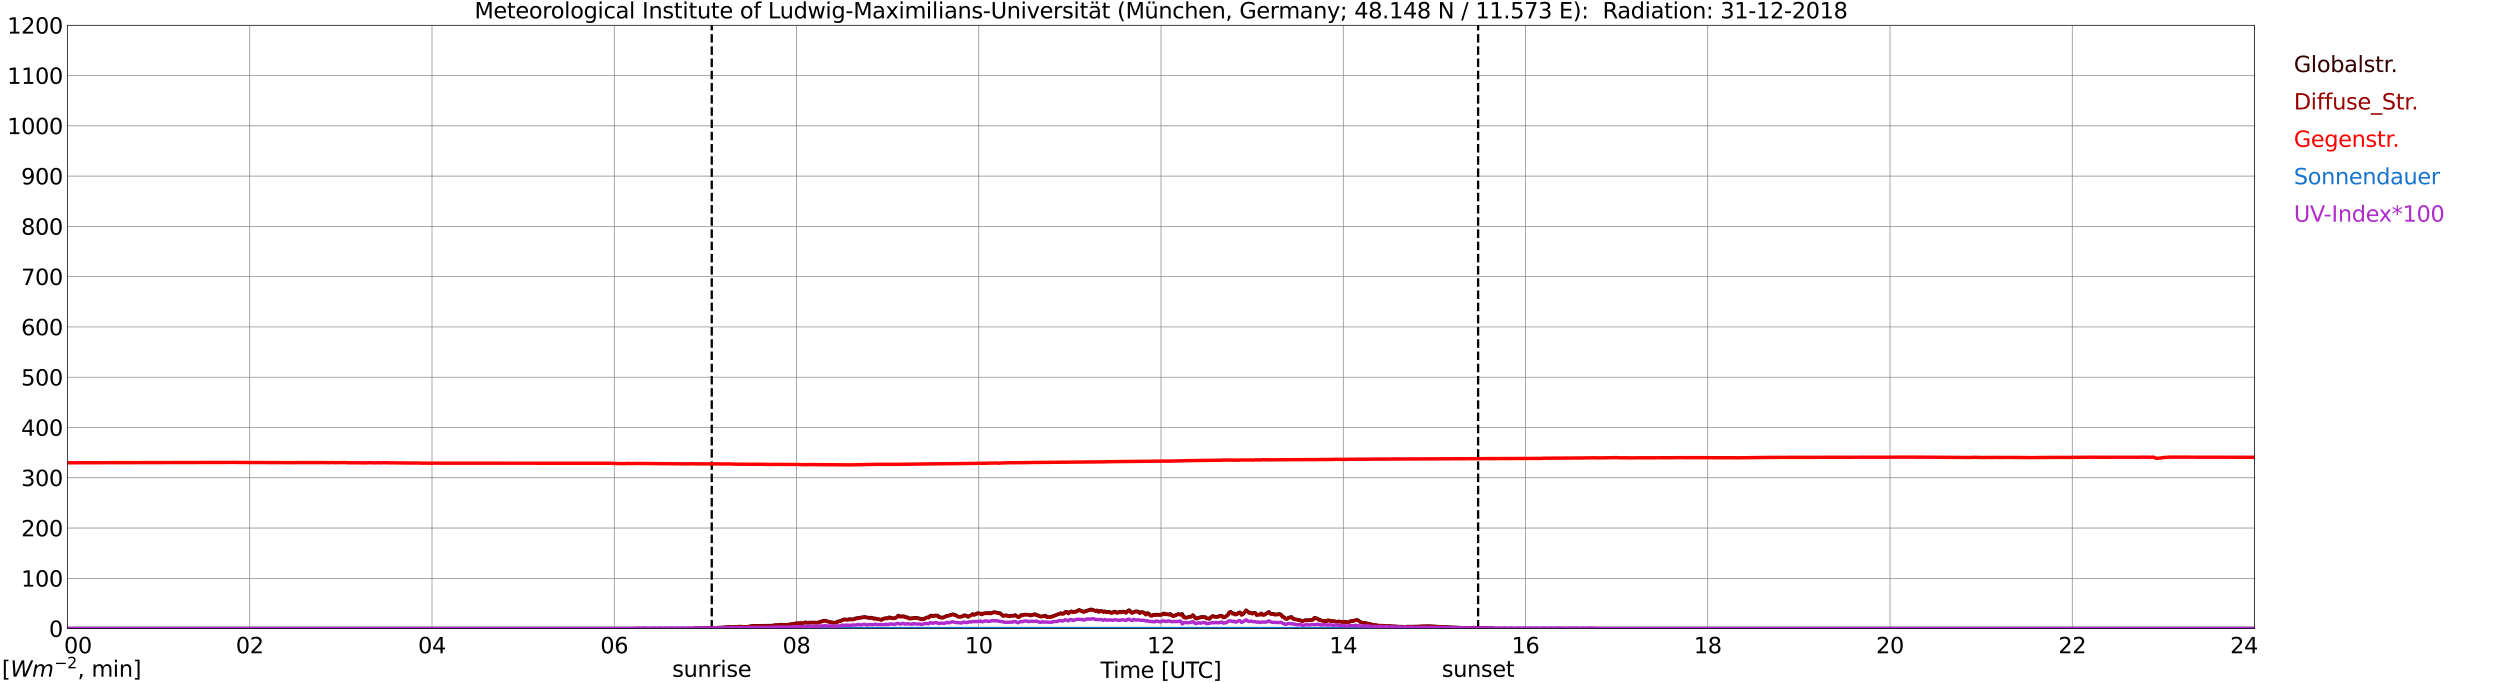 <?xml version="1.0" encoding="utf-8" standalone="no"?>
<!DOCTYPE svg PUBLIC "-//W3C//DTD SVG 1.1//EN"
  "http://www.w3.org/Graphics/SVG/1.1/DTD/svg11.dtd">
<svg xmlns:xlink="http://www.w3.org/1999/xlink" width="1085.4pt" height="296.64pt" viewBox="0 0 1085.4 296.64" xmlns="http://www.w3.org/2000/svg" version="1.1">
 <defs>
  <style type="text/css">*{stroke-linejoin: round; stroke-linecap: butt}</style>
 </defs>
 <g id="figure_1">
  <g id="patch_1">
   <path d="M 0 296.64 
L 1085.4 296.64 
L 1085.4 0 
L 0 0 
z
" style="fill: #ffffff"/>
  </g>
  <g id="axes_1">
   <g id="patch_2">
    <path d="M 29.306 272.909 
L 978.814 272.909 
L 978.814 10.976 
L 29.306 10.976 
z
" style="fill: #ffffff"/>
   </g>
   <g id="patch_3">
    <path d="M 978.814 272.909 
L 978.814 272.909 
L 978.814 10.976 
L 978.814 10.976 
z
" clip-path="url(#p13f8728b32)" style="fill: #d3d3d3; opacity: 0.25; stroke: #d3d3d3; stroke-linejoin: miter"/>
   </g>
   <g id="matplotlib.axis_1">
    <g id="xtick_1">
     <g id="line2d_1">
      <path d="M 29.306 272.909 
L 29.306 10.976 
" clip-path="url(#p13f8728b32)" style="fill: none; stroke: #808080; stroke-width: 0.3; stroke-linecap: square"/>
     </g>
     <g id="line2d_2"/>
     <g id="text_1">
      <!--    00 -->
      <g transform="translate(18.733 283.627) scale(0.095 -0.095)">
       <defs>
        <path id="DejaVuSans-20" transform="scale(0.016)"/>
        <path id="DejaVuSans-30" d="M 2034 4250 
Q 1547 4250 1301 3770 
Q 1056 3291 1056 2328 
Q 1056 1369 1301 889 
Q 1547 409 2034 409 
Q 2525 409 2770 889 
Q 3016 1369 3016 2328 
Q 3016 3291 2770 3770 
Q 2525 4250 2034 4250 
z
M 2034 4750 
Q 2819 4750 3233 4129 
Q 3647 3509 3647 2328 
Q 3647 1150 3233 529 
Q 2819 -91 2034 -91 
Q 1250 -91 836 529 
Q 422 1150 422 2328 
Q 422 3509 836 4129 
Q 1250 4750 2034 4750 
z
" transform="scale(0.016)"/>
       </defs>
       <use xlink:href="#DejaVuSans-20"/>
       <use xlink:href="#DejaVuSans-20" transform="translate(31.787 0)"/>
       <use xlink:href="#DejaVuSans-20" transform="translate(63.574 0)"/>
       <use xlink:href="#DejaVuSans-30" transform="translate(95.361 0)"/>
       <use xlink:href="#DejaVuSans-30" transform="translate(158.984 0)"/>
      </g>
     </g>
    </g>
    <g id="xtick_2">
     <g id="line2d_3">
      <path d="M 108.431 272.909 
L 108.431 10.976 
" clip-path="url(#p13f8728b32)" style="fill: none; stroke: #808080; stroke-width: 0.3; stroke-linecap: square"/>
     </g>
     <g id="line2d_4"/>
     <g id="text_2">
      <!-- 02 -->
      <g transform="translate(102.387 283.627) scale(0.095 -0.095)">
       <defs>
        <path id="DejaVuSans-32" d="M 1228 531 
L 3431 531 
L 3431 0 
L 469 0 
L 469 531 
Q 828 903 1448 1529 
Q 2069 2156 2228 2338 
Q 2531 2678 2651 2914 
Q 2772 3150 2772 3378 
Q 2772 3750 2511 3984 
Q 2250 4219 1831 4219 
Q 1534 4219 1204 4116 
Q 875 4013 500 3803 
L 500 4441 
Q 881 4594 1212 4672 
Q 1544 4750 1819 4750 
Q 2544 4750 2975 4387 
Q 3406 4025 3406 3419 
Q 3406 3131 3298 2873 
Q 3191 2616 2906 2266 
Q 2828 2175 2409 1742 
Q 1991 1309 1228 531 
z
" transform="scale(0.016)"/>
       </defs>
       <use xlink:href="#DejaVuSans-30"/>
       <use xlink:href="#DejaVuSans-32" transform="translate(63.623 0)"/>
      </g>
     </g>
    </g>
    <g id="xtick_3">
     <g id="line2d_5">
      <path d="M 187.557 272.909 
L 187.557 10.976 
" clip-path="url(#p13f8728b32)" style="fill: none; stroke: #808080; stroke-width: 0.3; stroke-linecap: square"/>
     </g>
     <g id="line2d_6"/>
     <g id="text_3">
      <!-- 04 -->
      <g transform="translate(181.513 283.627) scale(0.095 -0.095)">
       <defs>
        <path id="DejaVuSans-34" d="M 2419 4116 
L 825 1625 
L 2419 1625 
L 2419 4116 
z
M 2253 4666 
L 3047 4666 
L 3047 1625 
L 3713 1625 
L 3713 1100 
L 3047 1100 
L 3047 0 
L 2419 0 
L 2419 1100 
L 313 1100 
L 313 1709 
L 2253 4666 
z
" transform="scale(0.016)"/>
       </defs>
       <use xlink:href="#DejaVuSans-30"/>
       <use xlink:href="#DejaVuSans-34" transform="translate(63.623 0)"/>
      </g>
     </g>
    </g>
    <g id="xtick_4">
     <g id="line2d_7">
      <path d="M 266.683 272.909 
L 266.683 10.976 
" clip-path="url(#p13f8728b32)" style="fill: none; stroke: #808080; stroke-width: 0.3; stroke-linecap: square"/>
     </g>
     <g id="line2d_8"/>
     <g id="text_4">
      <!-- 06 -->
      <g transform="translate(260.638 283.627) scale(0.095 -0.095)">
       <defs>
        <path id="DejaVuSans-36" d="M 2113 2584 
Q 1688 2584 1439 2293 
Q 1191 2003 1191 1497 
Q 1191 994 1439 701 
Q 1688 409 2113 409 
Q 2538 409 2786 701 
Q 3034 994 3034 1497 
Q 3034 2003 2786 2293 
Q 2538 2584 2113 2584 
z
M 3366 4563 
L 3366 3988 
Q 3128 4100 2886 4159 
Q 2644 4219 2406 4219 
Q 1781 4219 1451 3797 
Q 1122 3375 1075 2522 
Q 1259 2794 1537 2939 
Q 1816 3084 2150 3084 
Q 2853 3084 3261 2657 
Q 3669 2231 3669 1497 
Q 3669 778 3244 343 
Q 2819 -91 2113 -91 
Q 1303 -91 875 529 
Q 447 1150 447 2328 
Q 447 3434 972 4092 
Q 1497 4750 2381 4750 
Q 2619 4750 2861 4703 
Q 3103 4656 3366 4563 
z
" transform="scale(0.016)"/>
       </defs>
       <use xlink:href="#DejaVuSans-30"/>
       <use xlink:href="#DejaVuSans-36" transform="translate(63.623 0)"/>
      </g>
     </g>
    </g>
    <g id="xtick_5">
     <g id="line2d_9">
      <path d="M 345.808 272.909 
L 345.808 10.976 
" clip-path="url(#p13f8728b32)" style="fill: none; stroke: #808080; stroke-width: 0.3; stroke-linecap: square"/>
     </g>
     <g id="line2d_10"/>
     <g id="text_5">
      <!-- 08 -->
      <g transform="translate(339.764 283.627) scale(0.095 -0.095)">
       <defs>
        <path id="DejaVuSans-38" d="M 2034 2216 
Q 1584 2216 1326 1975 
Q 1069 1734 1069 1313 
Q 1069 891 1326 650 
Q 1584 409 2034 409 
Q 2484 409 2743 651 
Q 3003 894 3003 1313 
Q 3003 1734 2745 1975 
Q 2488 2216 2034 2216 
z
M 1403 2484 
Q 997 2584 770 2862 
Q 544 3141 544 3541 
Q 544 4100 942 4425 
Q 1341 4750 2034 4750 
Q 2731 4750 3128 4425 
Q 3525 4100 3525 3541 
Q 3525 3141 3298 2862 
Q 3072 2584 2669 2484 
Q 3125 2378 3379 2068 
Q 3634 1759 3634 1313 
Q 3634 634 3220 271 
Q 2806 -91 2034 -91 
Q 1263 -91 848 271 
Q 434 634 434 1313 
Q 434 1759 690 2068 
Q 947 2378 1403 2484 
z
M 1172 3481 
Q 1172 3119 1398 2916 
Q 1625 2713 2034 2713 
Q 2441 2713 2670 2916 
Q 2900 3119 2900 3481 
Q 2900 3844 2670 4047 
Q 2441 4250 2034 4250 
Q 1625 4250 1398 4047 
Q 1172 3844 1172 3481 
z
" transform="scale(0.016)"/>
       </defs>
       <use xlink:href="#DejaVuSans-30"/>
       <use xlink:href="#DejaVuSans-38" transform="translate(63.623 0)"/>
      </g>
     </g>
    </g>
    <g id="xtick_6">
     <g id="line2d_11">
      <path d="M 424.934 272.909 
L 424.934 10.976 
" clip-path="url(#p13f8728b32)" style="fill: none; stroke: #808080; stroke-width: 0.3; stroke-linecap: square"/>
     </g>
     <g id="line2d_12"/>
     <g id="text_6">
      <!-- 10 -->
      <g transform="translate(418.89 283.627) scale(0.095 -0.095)">
       <defs>
        <path id="DejaVuSans-31" d="M 794 531 
L 1825 531 
L 1825 4091 
L 703 3866 
L 703 4441 
L 1819 4666 
L 2450 4666 
L 2450 531 
L 3481 531 
L 3481 0 
L 794 0 
L 794 531 
z
" transform="scale(0.016)"/>
       </defs>
       <use xlink:href="#DejaVuSans-31"/>
       <use xlink:href="#DejaVuSans-30" transform="translate(63.623 0)"/>
      </g>
     </g>
    </g>
    <g id="xtick_7">
     <g id="line2d_13">
      <path d="M 504.06 272.909 
L 504.06 10.976 
" clip-path="url(#p13f8728b32)" style="fill: none; stroke: #808080; stroke-width: 0.3; stroke-linecap: square"/>
     </g>
     <g id="line2d_14"/>
     <g id="text_7">
      <!-- 12 -->
      <g transform="translate(498.015 283.627) scale(0.095 -0.095)">
       <use xlink:href="#DejaVuSans-31"/>
       <use xlink:href="#DejaVuSans-32" transform="translate(63.623 0)"/>
      </g>
     </g>
    </g>
    <g id="xtick_8">
     <g id="line2d_15">
      <path d="M 583.185 272.909 
L 583.185 10.976 
" clip-path="url(#p13f8728b32)" style="fill: none; stroke: #808080; stroke-width: 0.3; stroke-linecap: square"/>
     </g>
     <g id="line2d_16"/>
     <g id="text_8">
      <!-- 14 -->
      <g transform="translate(577.141 283.627) scale(0.095 -0.095)">
       <use xlink:href="#DejaVuSans-31"/>
       <use xlink:href="#DejaVuSans-34" transform="translate(63.623 0)"/>
      </g>
     </g>
    </g>
    <g id="xtick_9">
     <g id="line2d_17">
      <path d="M 662.311 272.909 
L 662.311 10.976 
" clip-path="url(#p13f8728b32)" style="fill: none; stroke: #808080; stroke-width: 0.3; stroke-linecap: square"/>
     </g>
     <g id="line2d_18"/>
     <g id="text_9">
      <!-- 16 -->
      <g transform="translate(656.267 283.627) scale(0.095 -0.095)">
       <use xlink:href="#DejaVuSans-31"/>
       <use xlink:href="#DejaVuSans-36" transform="translate(63.623 0)"/>
      </g>
     </g>
    </g>
    <g id="xtick_10">
     <g id="line2d_19">
      <path d="M 741.437 272.909 
L 741.437 10.976 
" clip-path="url(#p13f8728b32)" style="fill: none; stroke: #808080; stroke-width: 0.3; stroke-linecap: square"/>
     </g>
     <g id="line2d_20"/>
     <g id="text_10">
      <!-- 18 -->
      <g transform="translate(735.392 283.627) scale(0.095 -0.095)">
       <use xlink:href="#DejaVuSans-31"/>
       <use xlink:href="#DejaVuSans-38" transform="translate(63.623 0)"/>
      </g>
     </g>
    </g>
    <g id="xtick_11">
     <g id="line2d_21">
      <path d="M 820.562 272.909 
L 820.562 10.976 
" clip-path="url(#p13f8728b32)" style="fill: none; stroke: #808080; stroke-width: 0.3; stroke-linecap: square"/>
     </g>
     <g id="line2d_22"/>
     <g id="text_11">
      <!-- 20 -->
      <g transform="translate(814.518 283.627) scale(0.095 -0.095)">
       <use xlink:href="#DejaVuSans-32"/>
       <use xlink:href="#DejaVuSans-30" transform="translate(63.623 0)"/>
      </g>
     </g>
    </g>
    <g id="xtick_12">
     <g id="line2d_23">
      <path d="M 899.688 272.909 
L 899.688 10.976 
" clip-path="url(#p13f8728b32)" style="fill: none; stroke: #808080; stroke-width: 0.3; stroke-linecap: square"/>
     </g>
     <g id="line2d_24"/>
     <g id="text_12">
      <!-- 22 -->
      <g transform="translate(893.644 283.627) scale(0.095 -0.095)">
       <use xlink:href="#DejaVuSans-32"/>
       <use xlink:href="#DejaVuSans-32" transform="translate(63.623 0)"/>
      </g>
     </g>
    </g>
    <g id="xtick_13">
     <g id="line2d_25">
      <path d="M 978.814 272.909 
L 978.814 10.976 
" clip-path="url(#p13f8728b32)" style="fill: none; stroke: #808080; stroke-width: 0.3; stroke-linecap: square"/>
     </g>
     <g id="line2d_26"/>
     <g id="text_13">
      <!-- 24    -->
      <g transform="translate(968.241 283.627) scale(0.095 -0.095)">
       <use xlink:href="#DejaVuSans-32"/>
       <use xlink:href="#DejaVuSans-34" transform="translate(63.623 0)"/>
       <use xlink:href="#DejaVuSans-20" transform="translate(127.246 0)"/>
       <use xlink:href="#DejaVuSans-20" transform="translate(159.033 0)"/>
       <use xlink:href="#DejaVuSans-20" transform="translate(190.82 0)"/>
      </g>
     </g>
    </g>
    <g id="text_14">
     <!-- Time [UTC] -->
     <g transform="translate(477.806 294.322) scale(0.095 -0.095)">
      <defs>
       <path id="DejaVuSans-54" d="M -19 4666 
L 3928 4666 
L 3928 4134 
L 2272 4134 
L 2272 0 
L 1638 0 
L 1638 4134 
L -19 4134 
L -19 4666 
z
" transform="scale(0.016)"/>
       <path id="DejaVuSans-69" d="M 603 3500 
L 1178 3500 
L 1178 0 
L 603 0 
L 603 3500 
z
M 603 4863 
L 1178 4863 
L 1178 4134 
L 603 4134 
L 603 4863 
z
" transform="scale(0.016)"/>
       <path id="DejaVuSans-6d" d="M 3328 2828 
Q 3544 3216 3844 3400 
Q 4144 3584 4550 3584 
Q 5097 3584 5394 3201 
Q 5691 2819 5691 2113 
L 5691 0 
L 5113 0 
L 5113 2094 
Q 5113 2597 4934 2840 
Q 4756 3084 4391 3084 
Q 3944 3084 3684 2787 
Q 3425 2491 3425 1978 
L 3425 0 
L 2847 0 
L 2847 2094 
Q 2847 2600 2669 2842 
Q 2491 3084 2119 3084 
Q 1678 3084 1418 2786 
Q 1159 2488 1159 1978 
L 1159 0 
L 581 0 
L 581 3500 
L 1159 3500 
L 1159 2956 
Q 1356 3278 1631 3431 
Q 1906 3584 2284 3584 
Q 2666 3584 2933 3390 
Q 3200 3197 3328 2828 
z
" transform="scale(0.016)"/>
       <path id="DejaVuSans-65" d="M 3597 1894 
L 3597 1613 
L 953 1613 
Q 991 1019 1311 708 
Q 1631 397 2203 397 
Q 2534 397 2845 478 
Q 3156 559 3463 722 
L 3463 178 
Q 3153 47 2828 -22 
Q 2503 -91 2169 -91 
Q 1331 -91 842 396 
Q 353 884 353 1716 
Q 353 2575 817 3079 
Q 1281 3584 2069 3584 
Q 2775 3584 3186 3129 
Q 3597 2675 3597 1894 
z
M 3022 2063 
Q 3016 2534 2758 2815 
Q 2500 3097 2075 3097 
Q 1594 3097 1305 2825 
Q 1016 2553 972 2059 
L 3022 2063 
z
" transform="scale(0.016)"/>
       <path id="DejaVuSans-5b" d="M 550 4863 
L 1875 4863 
L 1875 4416 
L 1125 4416 
L 1125 -397 
L 1875 -397 
L 1875 -844 
L 550 -844 
L 550 4863 
z
" transform="scale(0.016)"/>
       <path id="DejaVuSans-55" d="M 556 4666 
L 1191 4666 
L 1191 1831 
Q 1191 1081 1462 751 
Q 1734 422 2344 422 
Q 2950 422 3222 751 
Q 3494 1081 3494 1831 
L 3494 4666 
L 4128 4666 
L 4128 1753 
Q 4128 841 3676 375 
Q 3225 -91 2344 -91 
Q 1459 -91 1007 375 
Q 556 841 556 1753 
L 556 4666 
z
" transform="scale(0.016)"/>
       <path id="DejaVuSans-43" d="M 4122 4306 
L 4122 3641 
Q 3803 3938 3442 4084 
Q 3081 4231 2675 4231 
Q 1875 4231 1450 3742 
Q 1025 3253 1025 2328 
Q 1025 1406 1450 917 
Q 1875 428 2675 428 
Q 3081 428 3442 575 
Q 3803 722 4122 1019 
L 4122 359 
Q 3791 134 3420 21 
Q 3050 -91 2638 -91 
Q 1578 -91 968 557 
Q 359 1206 359 2328 
Q 359 3453 968 4101 
Q 1578 4750 2638 4750 
Q 3056 4750 3426 4639 
Q 3797 4528 4122 4306 
z
" transform="scale(0.016)"/>
       <path id="DejaVuSans-5d" d="M 1947 4863 
L 1947 -844 
L 622 -844 
L 622 -397 
L 1369 -397 
L 1369 4416 
L 622 4416 
L 622 4863 
L 1947 4863 
z
" transform="scale(0.016)"/>
      </defs>
      <use xlink:href="#DejaVuSans-54"/>
      <use xlink:href="#DejaVuSans-69" transform="translate(57.959 0)"/>
      <use xlink:href="#DejaVuSans-6d" transform="translate(85.742 0)"/>
      <use xlink:href="#DejaVuSans-65" transform="translate(183.154 0)"/>
      <use xlink:href="#DejaVuSans-20" transform="translate(244.678 0)"/>
      <use xlink:href="#DejaVuSans-5b" transform="translate(276.465 0)"/>
      <use xlink:href="#DejaVuSans-55" transform="translate(315.479 0)"/>
      <use xlink:href="#DejaVuSans-54" transform="translate(388.672 0)"/>
      <use xlink:href="#DejaVuSans-43" transform="translate(443.881 0)"/>
      <use xlink:href="#DejaVuSans-5d" transform="translate(513.705 0)"/>
     </g>
    </g>
   </g>
   <g id="matplotlib.axis_2">
    <g id="ytick_1">
     <g id="line2d_27">
      <path d="M 29.306 272.909 
L 978.814 272.909 
" clip-path="url(#p13f8728b32)" style="fill: none; stroke: #808080; stroke-width: 0.3; stroke-linecap: square"/>
     </g>
     <g id="line2d_28"/>
     <g id="text_15">
      <!-- 0 -->
      <g transform="translate(21.261 276.518) scale(0.095 -0.095)">
       <use xlink:href="#DejaVuSans-30"/>
      </g>
     </g>
    </g>
    <g id="ytick_2">
     <g id="line2d_29">
      <path d="M 29.306 251.081 
L 978.814 251.081 
" clip-path="url(#p13f8728b32)" style="fill: none; stroke: #808080; stroke-width: 0.3; stroke-linecap: square"/>
     </g>
     <g id="line2d_30"/>
     <g id="text_16">
      <!-- 100 -->
      <g transform="translate(9.173 254.69) scale(0.095 -0.095)">
       <use xlink:href="#DejaVuSans-31"/>
       <use xlink:href="#DejaVuSans-30" transform="translate(63.623 0)"/>
       <use xlink:href="#DejaVuSans-30" transform="translate(127.246 0)"/>
      </g>
     </g>
    </g>
    <g id="ytick_3">
     <g id="line2d_31">
      <path d="M 29.306 229.253 
L 978.814 229.253 
" clip-path="url(#p13f8728b32)" style="fill: none; stroke: #808080; stroke-width: 0.3; stroke-linecap: square"/>
     </g>
     <g id="line2d_32"/>
     <g id="text_17">
      <!-- 200 -->
      <g transform="translate(9.173 232.863) scale(0.095 -0.095)">
       <use xlink:href="#DejaVuSans-32"/>
       <use xlink:href="#DejaVuSans-30" transform="translate(63.623 0)"/>
       <use xlink:href="#DejaVuSans-30" transform="translate(127.246 0)"/>
      </g>
     </g>
    </g>
    <g id="ytick_4">
     <g id="line2d_33">
      <path d="M 29.306 207.426 
L 978.814 207.426 
" clip-path="url(#p13f8728b32)" style="fill: none; stroke: #808080; stroke-width: 0.3; stroke-linecap: square"/>
     </g>
     <g id="line2d_34"/>
     <g id="text_18">
      <!-- 300 -->
      <g transform="translate(9.173 211.035) scale(0.095 -0.095)">
       <defs>
        <path id="DejaVuSans-33" d="M 2597 2516 
Q 3050 2419 3304 2112 
Q 3559 1806 3559 1356 
Q 3559 666 3084 287 
Q 2609 -91 1734 -91 
Q 1441 -91 1130 -33 
Q 819 25 488 141 
L 488 750 
Q 750 597 1062 519 
Q 1375 441 1716 441 
Q 2309 441 2620 675 
Q 2931 909 2931 1356 
Q 2931 1769 2642 2001 
Q 2353 2234 1838 2234 
L 1294 2234 
L 1294 2753 
L 1863 2753 
Q 2328 2753 2575 2939 
Q 2822 3125 2822 3475 
Q 2822 3834 2567 4026 
Q 2313 4219 1838 4219 
Q 1578 4219 1281 4162 
Q 984 4106 628 3988 
L 628 4550 
Q 988 4650 1302 4700 
Q 1616 4750 1894 4750 
Q 2613 4750 3031 4423 
Q 3450 4097 3450 3541 
Q 3450 3153 3228 2886 
Q 3006 2619 2597 2516 
z
" transform="scale(0.016)"/>
       </defs>
       <use xlink:href="#DejaVuSans-33"/>
       <use xlink:href="#DejaVuSans-30" transform="translate(63.623 0)"/>
       <use xlink:href="#DejaVuSans-30" transform="translate(127.246 0)"/>
      </g>
     </g>
    </g>
    <g id="ytick_5">
     <g id="line2d_35">
      <path d="M 29.306 185.598 
L 978.814 185.598 
" clip-path="url(#p13f8728b32)" style="fill: none; stroke: #808080; stroke-width: 0.3; stroke-linecap: square"/>
     </g>
     <g id="line2d_36"/>
     <g id="text_19">
      <!-- 400 -->
      <g transform="translate(9.173 189.207) scale(0.095 -0.095)">
       <use xlink:href="#DejaVuSans-34"/>
       <use xlink:href="#DejaVuSans-30" transform="translate(63.623 0)"/>
       <use xlink:href="#DejaVuSans-30" transform="translate(127.246 0)"/>
      </g>
     </g>
    </g>
    <g id="ytick_6">
     <g id="line2d_37">
      <path d="M 29.306 163.77 
L 978.814 163.77 
" clip-path="url(#p13f8728b32)" style="fill: none; stroke: #808080; stroke-width: 0.3; stroke-linecap: square"/>
     </g>
     <g id="line2d_38"/>
     <g id="text_20">
      <!-- 500 -->
      <g transform="translate(9.173 167.379) scale(0.095 -0.095)">
       <defs>
        <path id="DejaVuSans-35" d="M 691 4666 
L 3169 4666 
L 3169 4134 
L 1269 4134 
L 1269 2991 
Q 1406 3038 1543 3061 
Q 1681 3084 1819 3084 
Q 2600 3084 3056 2656 
Q 3513 2228 3513 1497 
Q 3513 744 3044 326 
Q 2575 -91 1722 -91 
Q 1428 -91 1123 -41 
Q 819 9 494 109 
L 494 744 
Q 775 591 1075 516 
Q 1375 441 1709 441 
Q 2250 441 2565 725 
Q 2881 1009 2881 1497 
Q 2881 1984 2565 2268 
Q 2250 2553 1709 2553 
Q 1456 2553 1204 2497 
Q 953 2441 691 2322 
L 691 4666 
z
" transform="scale(0.016)"/>
       </defs>
       <use xlink:href="#DejaVuSans-35"/>
       <use xlink:href="#DejaVuSans-30" transform="translate(63.623 0)"/>
       <use xlink:href="#DejaVuSans-30" transform="translate(127.246 0)"/>
      </g>
     </g>
    </g>
    <g id="ytick_7">
     <g id="line2d_39">
      <path d="M 29.306 141.942 
L 978.814 141.942 
" clip-path="url(#p13f8728b32)" style="fill: none; stroke: #808080; stroke-width: 0.3; stroke-linecap: square"/>
     </g>
     <g id="line2d_40"/>
     <g id="text_21">
      <!-- 600 -->
      <g transform="translate(9.173 145.551) scale(0.095 -0.095)">
       <use xlink:href="#DejaVuSans-36"/>
       <use xlink:href="#DejaVuSans-30" transform="translate(63.623 0)"/>
       <use xlink:href="#DejaVuSans-30" transform="translate(127.246 0)"/>
      </g>
     </g>
    </g>
    <g id="ytick_8">
     <g id="line2d_41">
      <path d="M 29.306 120.114 
L 978.814 120.114 
" clip-path="url(#p13f8728b32)" style="fill: none; stroke: #808080; stroke-width: 0.3; stroke-linecap: square"/>
     </g>
     <g id="line2d_42"/>
     <g id="text_22">
      <!-- 700 -->
      <g transform="translate(9.173 123.724) scale(0.095 -0.095)">
       <defs>
        <path id="DejaVuSans-37" d="M 525 4666 
L 3525 4666 
L 3525 4397 
L 1831 0 
L 1172 0 
L 2766 4134 
L 525 4134 
L 525 4666 
z
" transform="scale(0.016)"/>
       </defs>
       <use xlink:href="#DejaVuSans-37"/>
       <use xlink:href="#DejaVuSans-30" transform="translate(63.623 0)"/>
       <use xlink:href="#DejaVuSans-30" transform="translate(127.246 0)"/>
      </g>
     </g>
    </g>
    <g id="ytick_9">
     <g id="line2d_43">
      <path d="M 29.306 98.287 
L 978.814 98.287 
" clip-path="url(#p13f8728b32)" style="fill: none; stroke: #808080; stroke-width: 0.3; stroke-linecap: square"/>
     </g>
     <g id="line2d_44"/>
     <g id="text_23">
      <!-- 800 -->
      <g transform="translate(9.173 101.896) scale(0.095 -0.095)">
       <use xlink:href="#DejaVuSans-38"/>
       <use xlink:href="#DejaVuSans-30" transform="translate(63.623 0)"/>
       <use xlink:href="#DejaVuSans-30" transform="translate(127.246 0)"/>
      </g>
     </g>
    </g>
    <g id="ytick_10">
     <g id="line2d_45">
      <path d="M 29.306 76.459 
L 978.814 76.459 
" clip-path="url(#p13f8728b32)" style="fill: none; stroke: #808080; stroke-width: 0.3; stroke-linecap: square"/>
     </g>
     <g id="line2d_46"/>
     <g id="text_24">
      <!-- 900 -->
      <g transform="translate(9.173 80.068) scale(0.095 -0.095)">
       <defs>
        <path id="DejaVuSans-39" d="M 703 97 
L 703 672 
Q 941 559 1184 500 
Q 1428 441 1663 441 
Q 2288 441 2617 861 
Q 2947 1281 2994 2138 
Q 2813 1869 2534 1725 
Q 2256 1581 1919 1581 
Q 1219 1581 811 2004 
Q 403 2428 403 3163 
Q 403 3881 828 4315 
Q 1253 4750 1959 4750 
Q 2769 4750 3195 4129 
Q 3622 3509 3622 2328 
Q 3622 1225 3098 567 
Q 2575 -91 1691 -91 
Q 1453 -91 1209 -44 
Q 966 3 703 97 
z
M 1959 2075 
Q 2384 2075 2632 2365 
Q 2881 2656 2881 3163 
Q 2881 3666 2632 3958 
Q 2384 4250 1959 4250 
Q 1534 4250 1286 3958 
Q 1038 3666 1038 3163 
Q 1038 2656 1286 2365 
Q 1534 2075 1959 2075 
z
" transform="scale(0.016)"/>
       </defs>
       <use xlink:href="#DejaVuSans-39"/>
       <use xlink:href="#DejaVuSans-30" transform="translate(63.623 0)"/>
       <use xlink:href="#DejaVuSans-30" transform="translate(127.246 0)"/>
      </g>
     </g>
    </g>
    <g id="ytick_11">
     <g id="line2d_47">
      <path d="M 29.306 54.631 
L 978.814 54.631 
" clip-path="url(#p13f8728b32)" style="fill: none; stroke: #808080; stroke-width: 0.3; stroke-linecap: square"/>
     </g>
     <g id="line2d_48"/>
     <g id="text_25">
      <!-- 1000 -->
      <g transform="translate(3.128 58.24) scale(0.095 -0.095)">
       <use xlink:href="#DejaVuSans-31"/>
       <use xlink:href="#DejaVuSans-30" transform="translate(63.623 0)"/>
       <use xlink:href="#DejaVuSans-30" transform="translate(127.246 0)"/>
       <use xlink:href="#DejaVuSans-30" transform="translate(190.869 0)"/>
      </g>
     </g>
    </g>
    <g id="ytick_12">
     <g id="line2d_49">
      <path d="M 29.306 32.803 
L 978.814 32.803 
" clip-path="url(#p13f8728b32)" style="fill: none; stroke: #808080; stroke-width: 0.3; stroke-linecap: square"/>
     </g>
     <g id="line2d_50"/>
     <g id="text_26">
      <!-- 1100 -->
      <g transform="translate(3.128 36.413) scale(0.095 -0.095)">
       <use xlink:href="#DejaVuSans-31"/>
       <use xlink:href="#DejaVuSans-31" transform="translate(63.623 0)"/>
       <use xlink:href="#DejaVuSans-30" transform="translate(127.246 0)"/>
       <use xlink:href="#DejaVuSans-30" transform="translate(190.869 0)"/>
      </g>
     </g>
    </g>
    <g id="ytick_13">
     <g id="line2d_51">
      <path d="M 29.306 10.976 
L 978.814 10.976 
" clip-path="url(#p13f8728b32)" style="fill: none; stroke: #808080; stroke-width: 0.3; stroke-linecap: square"/>
     </g>
     <g id="line2d_52"/>
     <g id="text_27">
      <!-- 1200 -->
      <g transform="translate(3.128 14.585) scale(0.095 -0.095)">
       <use xlink:href="#DejaVuSans-31"/>
       <use xlink:href="#DejaVuSans-32" transform="translate(63.623 0)"/>
       <use xlink:href="#DejaVuSans-30" transform="translate(127.246 0)"/>
       <use xlink:href="#DejaVuSans-30" transform="translate(190.869 0)"/>
      </g>
     </g>
    </g>
   </g>
   <g id="line2d_53">
    <path d="M 309.015 272.909 
L 309.015 10.976 
" clip-path="url(#p13f8728b32)" style="fill: none; stroke-dasharray: 3.7,1.6; stroke-dashoffset: 0; stroke: #000000"/>
   </g>
   <g id="line2d_54">
    <path d="M 641.738 272.909 
L 641.738 10.976 
" clip-path="url(#p13f8728b32)" style="fill: none; stroke-dasharray: 3.7,1.6; stroke-dashoffset: 0; stroke: #000000"/>
   </g>
   <g id="line2d_55">
    <path d="M 29.306 272.909 
L 300.971 272.909 
L 301.63 272.719 
L 304.927 272.625 
L 308.224 272.531 
L 310.861 272.564 
L 313.499 272.407 
L 314.158 272.437 
L 316.136 272.156 
L 317.455 272.219 
L 318.114 272.156 
L 318.774 272.219 
L 320.752 271.999 
L 324.049 272.156 
L 325.368 271.968 
L 326.027 271.905 
L 326.686 271.717 
L 328.005 271.684 
L 335.258 271.59 
L 336.577 271.403 
L 338.555 271.309 
L 339.215 271.121 
L 339.874 271.276 
L 341.852 271.276 
L 345.808 270.586 
L 347.127 270.556 
L 348.446 270.462 
L 349.105 270.431 
L 349.765 270.148 
L 350.424 270.368 
L 351.083 270.274 
L 351.743 270.305 
L 352.402 270.211 
L 355.04 270.305 
L 356.359 269.835 
L 357.677 269.427 
L 358.337 269.427 
L 359.655 269.866 
L 360.974 270.148 
L 361.634 270.305 
L 362.952 270.241 
L 363.612 269.835 
L 364.93 269.615 
L 366.249 268.895 
L 366.909 268.831 
L 367.568 269.019 
L 368.887 268.768 
L 370.206 268.862 
L 370.865 268.705 
L 371.524 268.393 
L 375.481 267.797 
L 376.14 268.015 
L 376.799 268.048 
L 377.459 268.235 
L 378.118 268.109 
L 378.777 268.203 
L 379.437 268.517 
L 380.096 268.454 
L 380.756 268.674 
L 382.074 268.895 
L 382.734 269.113 
L 383.393 268.674 
L 384.053 268.423 
L 384.712 268.329 
L 385.371 268.393 
L 386.031 267.984 
L 386.69 268.109 
L 387.349 268.36 
L 388.009 268.423 
L 388.668 268.266 
L 389.328 267.921 
L 389.987 267.201 
L 390.646 267.546 
L 391.306 267.576 
L 391.965 267.482 
L 392.624 267.576 
L 393.284 267.954 
L 393.943 267.921 
L 394.603 268.329 
L 395.262 268.423 
L 397.899 268.142 
L 398.559 268.36 
L 399.218 268.454 
L 399.878 268.738 
L 401.196 268.644 
L 402.515 267.954 
L 403.175 268.048 
L 403.834 267.358 
L 404.493 267.168 
L 405.153 267.452 
L 405.812 267.201 
L 407.131 267.231 
L 407.79 267.954 
L 408.45 267.921 
L 409.109 268.142 
L 409.768 267.954 
L 411.087 267.295 
L 411.746 267.295 
L 413.065 266.823 
L 413.725 266.636 
L 415.043 267.074 
L 415.703 267.607 
L 416.362 267.733 
L 417.681 267.64 
L 418.34 267.168 
L 419 267.074 
L 420.318 267.703 
L 421.637 267.044 
L 422.297 266.542 
L 422.956 266.823 
L 423.615 266.636 
L 424.275 266.197 
L 424.934 266.197 
L 425.593 266.321 
L 426.253 266.666 
L 426.912 266.291 
L 428.89 266.07 
L 430.209 266.166 
L 431.528 265.725 
L 432.847 265.915 
L 434.165 266.166 
L 434.825 266.666 
L 435.484 267.325 
L 436.803 267.074 
L 438.122 267.576 
L 438.781 267.295 
L 440.1 267.262 
L 440.759 267.011 
L 442.078 267.827 
L 442.737 267.67 
L 443.397 266.98 
L 444.056 267.044 
L 444.716 266.793 
L 446.694 266.887 
L 447.353 267.138 
L 448.672 266.793 
L 449.331 266.605 
L 449.991 267.011 
L 450.65 267.107 
L 451.309 267.482 
L 451.969 267.64 
L 453.947 267.262 
L 454.606 267.797 
L 455.266 267.891 
L 455.925 267.858 
L 456.584 267.64 
L 457.244 267.546 
L 458.563 266.95 
L 459.222 266.666 
L 459.881 266.542 
L 460.541 266.166 
L 461.2 266.354 
L 461.859 266.321 
L 462.519 265.631 
L 463.178 265.631 
L 463.838 266.227 
L 464.497 265.601 
L 465.156 265.38 
L 465.816 265.631 
L 467.134 265.444 
L 467.794 265.162 
L 468.453 264.754 
L 470.431 265.538 
L 473.728 264.503 
L 475.706 265.193 
L 476.366 264.974 
L 477.025 265.507 
L 477.685 265.225 
L 478.344 265.225 
L 479.003 265.57 
L 479.663 265.35 
L 480.322 265.664 
L 481.641 265.57 
L 482.3 265.946 
L 482.96 265.946 
L 483.619 265.507 
L 484.278 265.538 
L 484.938 265.976 
L 486.256 265.57 
L 486.916 265.725 
L 487.575 265.444 
L 488.235 265.601 
L 488.894 265.976 
L 489.553 265.287 
L 490.213 264.848 
L 491.532 266.04 
L 492.85 265.413 
L 493.51 265.35 
L 494.169 265.444 
L 494.828 266.07 
L 495.488 265.664 
L 496.147 265.725 
L 496.807 265.976 
L 497.466 266.729 
L 498.125 266.133 
L 498.785 266.384 
L 499.444 267.138 
L 500.103 267.262 
L 500.763 266.856 
L 501.422 266.98 
L 502.082 266.762 
L 502.741 266.887 
L 504.06 266.823 
L 505.379 266.291 
L 506.038 266.636 
L 506.697 266.605 
L 507.357 266.823 
L 508.016 266.478 
L 509.335 267.452 
L 509.994 267.138 
L 510.654 267.011 
L 511.313 266.636 
L 511.972 266.542 
L 512.632 266.856 
L 513.291 266.511 
L 513.95 267.703 
L 514.61 268.015 
L 515.269 268.078 
L 516.588 267.67 
L 517.247 267.67 
L 517.907 267.011 
L 519.226 268.423 
L 519.885 268.454 
L 520.544 268.078 
L 521.204 267.984 
L 521.863 267.764 
L 522.522 267.921 
L 523.182 267.827 
L 523.841 268.454 
L 524.501 268.454 
L 525.16 268.611 
L 525.819 267.858 
L 526.479 267.452 
L 527.797 267.733 
L 528.457 267.797 
L 529.776 267.262 
L 530.435 267.295 
L 531.094 267.984 
L 531.754 267.954 
L 533.073 266.95 
L 533.732 265.852 
L 534.391 265.601 
L 535.051 266.227 
L 535.71 266.26 
L 536.369 266.636 
L 537.029 266.605 
L 537.688 266.04 
L 538.348 265.819 
L 539.007 266.729 
L 539.666 266.636 
L 540.985 264.911 
L 542.304 265.976 
L 542.963 265.915 
L 543.623 266.291 
L 544.282 266.07 
L 544.941 266.009 
L 545.601 266.856 
L 546.919 266.793 
L 547.579 266.26 
L 548.238 266.823 
L 548.898 266.823 
L 549.557 266.478 
L 550.216 265.976 
L 550.876 265.664 
L 551.535 266.354 
L 552.195 266.478 
L 552.854 266.415 
L 553.513 266.762 
L 555.491 266.542 
L 556.151 266.762 
L 556.81 267.67 
L 557.47 267.891 
L 558.129 268.548 
L 558.788 268.674 
L 559.448 268.142 
L 560.107 267.921 
L 560.766 267.827 
L 561.426 268.517 
L 562.085 268.768 
L 563.404 269.019 
L 564.723 269.301 
L 565.382 269.678 
L 566.701 269.24 
L 568.02 269.24 
L 569.338 269.082 
L 569.998 268.989 
L 570.657 268.203 
L 571.976 268.486 
L 572.635 269.05 
L 573.295 269.176 
L 573.954 269.458 
L 575.273 269.584 
L 575.932 269.678 
L 576.592 269.27 
L 578.57 269.709 
L 579.229 269.646 
L 580.548 269.929 
L 581.207 269.803 
L 582.526 269.96 
L 583.185 270.18 
L 583.845 269.897 
L 585.164 270.117 
L 585.823 270.054 
L 586.482 269.552 
L 587.142 269.646 
L 589.12 269.113 
L 589.779 269.333 
L 590.439 269.96 
L 591.098 270.274 
L 592.417 270.399 
L 593.736 270.682 
L 595.054 270.964 
L 596.373 271.372 
L 597.032 271.372 
L 599.011 271.654 
L 601.648 271.717 
L 602.307 271.905 
L 602.967 271.778 
L 603.626 271.811 
L 604.286 271.968 
L 604.945 271.905 
L 606.264 272.062 
L 607.582 272.062 
L 610.22 272.092 
L 611.539 272.062 
L 613.517 272.092 
L 620.111 271.872 
L 637.255 272.658 
L 639.892 272.468 
L 643.189 272.688 
L 648.464 272.782 
L 649.123 272.909 
L 978.154 272.909 
L 978.154 272.909 
" clip-path="url(#p13f8728b32)" style="fill: none; stroke: #330000; stroke-width: 1.5; stroke-linecap: square"/>
   </g>
   <g id="line2d_56">
    <path d="M 29.306 272.909 
L 300.971 272.909 
L 301.63 272.706 
L 304.927 272.623 
L 307.564 272.538 
L 308.883 272.538 
L 312.839 272.496 
L 313.499 272.413 
L 314.158 272.455 
L 314.818 272.328 
L 317.455 272.287 
L 318.774 272.202 
L 321.411 272.077 
L 324.049 272.202 
L 326.686 271.741 
L 327.346 271.7 
L 328.005 271.782 
L 329.983 271.741 
L 334.599 271.741 
L 336.577 271.446 
L 337.896 271.363 
L 339.215 271.195 
L 339.874 271.363 
L 343.171 271.069 
L 343.83 270.986 
L 344.49 270.776 
L 346.468 270.608 
L 347.127 270.65 
L 347.787 270.523 
L 348.446 270.564 
L 349.105 270.482 
L 349.765 270.272 
L 350.424 270.44 
L 353.062 270.355 
L 355.04 270.44 
L 355.699 270.104 
L 356.359 270.019 
L 357.677 269.558 
L 358.337 269.6 
L 360.315 270.145 
L 361.634 270.44 
L 362.952 270.313 
L 364.271 269.809 
L 364.93 269.685 
L 365.59 269.305 
L 366.909 268.971 
L 367.568 269.139 
L 368.887 268.971 
L 370.206 269.054 
L 372.184 268.467 
L 375.481 268.004 
L 376.799 268.257 
L 377.459 268.382 
L 378.118 268.257 
L 378.777 268.425 
L 379.437 268.718 
L 380.096 268.593 
L 380.756 268.803 
L 381.415 268.844 
L 382.074 269.054 
L 382.734 269.139 
L 383.393 268.718 
L 384.053 268.55 
L 385.371 268.55 
L 386.031 268.131 
L 387.349 268.467 
L 388.009 268.508 
L 388.668 268.382 
L 389.328 267.963 
L 389.987 267.334 
L 390.646 267.795 
L 392.624 267.753 
L 393.284 268.131 
L 393.943 268.172 
L 394.603 268.593 
L 395.262 268.635 
L 395.921 268.55 
L 396.581 268.34 
L 397.899 268.299 
L 399.878 268.927 
L 400.537 268.927 
L 401.196 268.803 
L 401.856 268.34 
L 402.515 268.131 
L 403.175 268.214 
L 403.834 267.502 
L 404.493 267.417 
L 405.153 267.585 
L 405.812 267.417 
L 406.471 267.375 
L 407.131 267.458 
L 407.79 268.089 
L 409.109 268.257 
L 409.768 268.089 
L 411.087 267.417 
L 411.746 267.375 
L 413.725 266.83 
L 415.043 267.249 
L 415.703 267.753 
L 416.362 267.836 
L 417.681 267.753 
L 418.34 267.29 
L 419 267.29 
L 420.318 267.836 
L 420.978 267.417 
L 421.637 267.166 
L 422.297 266.703 
L 422.956 267.039 
L 424.275 266.411 
L 425.593 266.452 
L 426.253 266.83 
L 426.912 266.452 
L 428.231 266.284 
L 430.209 266.367 
L 430.869 266.075 
L 431.528 265.906 
L 432.187 265.948 
L 433.506 266.284 
L 434.165 266.367 
L 435.484 267.458 
L 436.803 267.249 
L 438.122 267.668 
L 438.781 267.417 
L 440.1 267.375 
L 440.759 267.166 
L 442.078 268.004 
L 442.737 267.753 
L 443.397 267.122 
L 444.056 267.207 
L 444.716 266.913 
L 446.034 266.83 
L 446.694 266.998 
L 447.353 267.29 
L 448.012 267.039 
L 448.672 266.956 
L 449.331 266.745 
L 449.991 267.166 
L 450.65 267.29 
L 451.309 267.626 
L 451.969 267.753 
L 453.947 267.458 
L 454.606 268.004 
L 455.925 268.004 
L 456.584 267.753 
L 457.244 267.626 
L 458.563 267.039 
L 460.541 266.326 
L 461.2 266.62 
L 461.859 266.452 
L 462.519 265.821 
L 463.178 265.821 
L 463.838 266.411 
L 464.497 265.738 
L 465.156 265.529 
L 465.816 265.865 
L 466.475 265.697 
L 467.134 265.653 
L 468.453 264.939 
L 470.431 265.78 
L 472.409 265.108 
L 473.728 264.73 
L 474.388 264.939 
L 475.047 265.025 
L 475.706 265.402 
L 476.366 265.193 
L 477.025 265.738 
L 477.685 265.402 
L 478.344 265.361 
L 479.003 265.78 
L 479.663 265.57 
L 480.322 265.906 
L 480.981 265.78 
L 481.641 265.865 
L 482.3 266.157 
L 482.96 266.116 
L 483.619 265.738 
L 484.278 265.78 
L 484.938 266.157 
L 486.256 265.821 
L 486.916 265.948 
L 487.575 265.653 
L 488.235 265.78 
L 488.894 266.116 
L 489.553 265.444 
L 490.213 265.108 
L 490.872 265.78 
L 491.532 266.199 
L 492.191 265.738 
L 493.51 265.57 
L 494.169 265.78 
L 494.828 266.243 
L 495.488 265.865 
L 496.147 265.948 
L 496.807 266.284 
L 497.466 266.913 
L 498.125 266.199 
L 498.785 266.662 
L 499.444 267.334 
L 500.103 267.417 
L 500.763 266.998 
L 501.422 267.166 
L 502.082 266.913 
L 502.741 267.081 
L 503.4 266.998 
L 504.06 267.039 
L 504.719 266.83 
L 505.379 266.452 
L 506.038 266.788 
L 506.697 266.703 
L 507.357 266.871 
L 508.016 266.788 
L 508.675 267.249 
L 509.335 267.544 
L 509.994 267.375 
L 511.313 266.745 
L 511.972 266.745 
L 513.291 267.122 
L 513.95 268.089 
L 514.61 268.257 
L 515.269 268.214 
L 516.588 267.795 
L 517.247 267.795 
L 517.907 267.166 
L 518.566 268.004 
L 519.226 268.635 
L 519.885 268.55 
L 520.544 268.172 
L 521.204 268.172 
L 521.863 267.836 
L 522.522 268.004 
L 523.182 268.004 
L 523.841 268.55 
L 524.501 268.55 
L 525.16 268.676 
L 525.819 267.963 
L 526.479 267.502 
L 527.138 267.836 
L 528.457 267.88 
L 529.116 267.753 
L 529.776 267.29 
L 530.435 267.502 
L 531.094 268.131 
L 531.754 268.004 
L 533.073 266.998 
L 533.732 265.865 
L 534.391 265.821 
L 535.051 266.494 
L 535.71 266.535 
L 536.369 266.913 
L 537.029 266.662 
L 537.688 266.031 
L 538.348 265.948 
L 539.007 267.039 
L 539.666 266.703 
L 540.985 265.066 
L 542.304 266.157 
L 542.963 266.116 
L 543.623 266.494 
L 544.282 266.199 
L 544.941 266.199 
L 545.601 267.122 
L 546.26 266.871 
L 546.919 266.956 
L 547.579 266.411 
L 548.238 267.039 
L 548.898 266.998 
L 550.876 265.78 
L 551.535 266.535 
L 552.195 266.662 
L 552.854 266.62 
L 553.513 266.956 
L 555.491 266.745 
L 556.151 266.998 
L 556.81 267.921 
L 557.47 268.048 
L 558.129 268.718 
L 558.788 268.718 
L 559.448 268.257 
L 560.766 268.004 
L 561.426 268.718 
L 564.723 269.432 
L 565.382 269.726 
L 566.042 269.432 
L 566.701 269.305 
L 567.36 269.432 
L 569.998 269.095 
L 570.657 268.299 
L 571.317 268.55 
L 571.976 268.593 
L 572.635 269.181 
L 573.295 269.222 
L 573.954 269.6 
L 574.613 269.558 
L 575.273 269.726 
L 575.932 269.726 
L 576.592 269.349 
L 577.251 269.517 
L 577.91 269.558 
L 578.57 269.768 
L 579.229 269.726 
L 579.889 269.894 
L 580.548 269.936 
L 581.207 269.809 
L 582.526 270.019 
L 583.185 270.272 
L 583.845 269.977 
L 585.164 270.231 
L 585.823 270.019 
L 586.482 269.6 
L 587.142 269.641 
L 589.12 269.181 
L 589.779 269.473 
L 590.439 269.977 
L 591.098 270.272 
L 592.417 270.44 
L 595.054 271.027 
L 596.373 271.322 
L 597.692 271.488 
L 598.351 271.614 
L 599.67 271.573 
L 608.901 272.119 
L 611.539 272.034 
L 616.814 271.992 
L 618.133 271.824 
L 618.792 271.909 
L 620.77 271.868 
L 622.089 271.951 
L 630.661 272.455 
L 631.98 272.455 
L 634.617 272.538 
L 635.936 272.538 
L 644.508 272.623 
L 647.145 272.706 
L 648.464 272.706 
L 649.123 272.909 
L 978.154 272.909 
L 978.154 272.909 
" clip-path="url(#p13f8728b32)" style="fill: none; stroke: #990000; stroke-width: 1.5; stroke-linecap: square"/>
   </g>
   <g id="line2d_57">
    <path d="M 29.306 200.923 
L 102.497 200.764 
L 103.816 200.783 
L 126.894 200.875 
L 128.213 200.853 
L 140.741 200.849 
L 143.379 200.897 
L 144.038 200.799 
L 145.357 200.879 
L 146.676 200.888 
L 149.972 200.812 
L 151.291 200.943 
L 152.61 200.921 
L 159.204 200.96 
L 159.863 200.879 
L 162.501 200.958 
L 164.479 200.895 
L 165.138 200.984 
L 166.457 200.89 
L 167.776 200.934 
L 179.645 201.037 
L 180.963 200.997 
L 182.941 201.089 
L 184.26 201.067 
L 186.238 201.098 
L 190.195 201.082 
L 192.173 201.104 
L 265.364 201.133 
L 266.683 201.242 
L 268.661 201.233 
L 270.639 201.29 
L 273.277 201.185 
L 273.936 201.261 
L 276.573 201.196 
L 298.992 201.416 
L 300.311 201.336 
L 302.289 201.419 
L 304.267 201.388 
L 306.246 201.416 
L 307.564 201.375 
L 308.224 201.44 
L 308.883 201.375 
L 309.543 201.443 
L 310.861 201.379 
L 314.818 201.449 
L 316.136 201.41 
L 320.093 201.541 
L 323.39 201.539 
L 325.368 201.56 
L 328.005 201.565 
L 332.621 201.587 
L 333.28 201.665 
L 335.918 201.615 
L 346.468 201.67 
L 349.765 201.746 
L 351.083 201.694 
L 368.887 201.831 
L 381.415 201.593 
L 382.734 201.591 
L 387.349 201.606 
L 427.572 201.13 
L 430.209 201.061 
L 432.847 201.008 
L 433.506 201.104 
L 435.484 200.973 
L 436.144 200.999 
L 436.803 200.91 
L 439.44 200.908 
L 440.759 200.901 
L 446.034 200.844 
L 447.353 200.805 
L 479.663 200.506 
L 480.981 200.447 
L 505.379 200.192 
L 506.697 200.205 
L 513.291 200.089 
L 514.61 200.017 
L 516.588 199.984 
L 529.116 199.81 
L 529.776 199.84 
L 530.435 199.738 
L 534.391 199.736 
L 535.71 199.762 
L 536.369 199.803 
L 537.029 199.716 
L 537.688 199.832 
L 538.348 199.714 
L 542.304 199.731 
L 542.963 199.672 
L 543.623 199.74 
L 544.941 199.659 
L 546.919 199.688 
L 548.238 199.6 
L 549.557 199.637 
L 551.535 199.629 
L 552.195 199.674 
L 553.513 199.62 
L 574.613 199.511 
L 578.57 199.474 
L 579.889 199.402 
L 583.185 199.463 
L 585.823 199.397 
L 595.054 199.345 
L 598.351 199.295 
L 600.329 199.308 
L 668.905 199.013 
L 670.224 198.941 
L 687.368 198.832 
L 688.686 198.788 
L 691.983 198.764 
L 693.302 198.788 
L 694.621 198.804 
L 697.258 198.753 
L 698.577 198.74 
L 701.874 198.679 
L 703.193 198.749 
L 705.171 198.753 
L 707.149 198.793 
L 710.446 198.771 
L 725.612 198.727 
L 728.909 198.684 
L 752.646 198.738 
L 753.965 198.771 
L 768.471 198.587 
L 770.449 198.577 
L 826.497 198.474 
L 827.816 198.483 
L 829.134 198.474 
L 831.772 198.454 
L 832.431 198.529 
L 833.75 198.441 
L 834.409 198.505 
L 835.728 198.481 
L 855.51 198.625 
L 856.828 198.531 
L 860.785 198.635 
L 863.422 198.596 
L 864.082 198.568 
L 864.741 198.694 
L 865.4 198.57 
L 868.038 198.622 
L 869.357 198.603 
L 873.313 198.601 
L 881.225 198.662 
L 883.204 198.657 
L 893.754 198.561 
L 894.413 198.62 
L 895.072 198.555 
L 896.391 198.603 
L 898.369 198.577 
L 909.579 198.485 
L 910.898 198.518 
L 926.063 198.511 
L 928.701 198.544 
L 929.36 198.474 
L 930.679 198.496 
L 933.976 198.52 
L 934.635 198.461 
L 935.295 198.572 
L 935.954 198.932 
L 937.932 198.904 
L 938.592 198.705 
L 941.888 198.463 
L 978.154 198.535 
L 978.154 198.535 
" clip-path="url(#p13f8728b32)" style="fill: none; stroke: #ff0000; stroke-width: 1.5; stroke-linecap: square"/>
   </g>
   <g id="line2d_58">
    <path d="M 29.306 272.909 
L 978.154 272.909 
L 978.154 272.909 
" clip-path="url(#p13f8728b32)" style="fill: none; stroke: #1773cc; stroke-width: 1.5; stroke-linecap: square"/>
   </g>
   <g id="line2d_59">
    <path d="M 29.306 272.909 
L 274.595 272.909 
L 275.255 272.778 
L 275.914 272.821 
L 277.233 272.669 
L 277.892 272.821 
L 278.552 272.821 
L 279.211 272.669 
L 283.167 272.821 
L 283.827 272.669 
L 284.486 272.669 
L 285.145 272.821 
L 285.805 272.821 
L 286.464 272.669 
L 288.442 272.821 
L 289.102 272.647 
L 289.761 272.8 
L 290.42 272.821 
L 291.08 272.669 
L 291.739 272.669 
L 292.399 272.821 
L 293.058 272.821 
L 293.717 272.647 
L 295.696 272.821 
L 296.355 272.647 
L 297.014 272.8 
L 297.674 272.8 
L 298.333 272.647 
L 302.949 272.756 
L 303.608 272.625 
L 304.267 272.778 
L 304.927 272.778 
L 305.586 272.603 
L 309.543 272.734 
L 310.861 272.56 
L 311.521 272.712 
L 312.18 272.712 
L 312.839 272.538 
L 314.818 272.691 
L 315.477 272.494 
L 316.796 272.647 
L 317.455 272.494 
L 318.114 272.472 
L 318.774 272.625 
L 319.433 272.625 
L 320.093 272.429 
L 322.071 272.625 
L 322.73 272.472 
L 323.39 272.625 
L 324.049 272.625 
L 324.708 272.429 
L 325.368 272.429 
L 326.027 272.56 
L 326.686 272.516 
L 327.346 272.341 
L 328.665 272.494 
L 329.983 272.341 
L 330.643 272.494 
L 331.302 272.494 
L 331.961 272.319 
L 333.94 272.472 
L 334.599 272.276 
L 335.918 272.407 
L 336.577 272.232 
L 337.236 272.232 
L 337.896 272.363 
L 338.555 272.341 
L 339.215 272.145 
L 340.533 272.341 
L 341.193 272.341 
L 341.852 272.167 
L 342.512 272.319 
L 343.171 272.298 
L 343.83 272.101 
L 344.49 272.101 
L 345.149 272.232 
L 345.808 272.21 
L 346.468 272.014 
L 347.787 272.123 
L 349.105 271.927 
L 350.424 272.058 
L 351.083 271.861 
L 353.062 272.036 
L 353.721 271.839 
L 354.38 272.014 
L 355.04 272.036 
L 355.699 271.752 
L 357.677 271.752 
L 358.337 271.577 
L 359.655 271.861 
L 360.315 271.73 
L 360.974 271.774 
L 361.634 271.97 
L 362.293 271.97 
L 362.952 271.752 
L 364.93 271.73 
L 365.59 271.403 
L 366.909 271.512 
L 367.568 271.381 
L 368.887 271.49 
L 369.546 271.534 
L 370.206 271.294 
L 371.524 271.403 
L 372.184 271.206 
L 372.843 271.141 
L 373.502 271.337 
L 374.162 271.294 
L 374.821 271.075 
L 375.481 271.097 
L 376.14 271.272 
L 376.799 271.315 
L 377.459 271.119 
L 378.777 271.25 
L 380.096 271.01 
L 380.756 271.184 
L 383.393 271.184 
L 384.053 271.206 
L 384.712 271.032 
L 385.371 271.184 
L 386.69 270.901 
L 387.349 270.922 
L 388.009 271.075 
L 388.668 271.053 
L 389.328 270.704 
L 389.987 270.661 
L 390.646 270.922 
L 391.306 270.901 
L 391.965 270.617 
L 392.624 270.857 
L 393.284 270.966 
L 393.943 270.792 
L 395.921 271.032 
L 396.581 270.77 
L 397.899 270.922 
L 398.559 270.966 
L 399.218 270.879 
L 399.878 271.097 
L 400.537 271.053 
L 401.196 270.792 
L 401.856 270.682 
L 403.175 270.835 
L 403.834 270.333 
L 405.153 270.595 
L 405.812 270.333 
L 406.471 270.311 
L 407.79 270.748 
L 408.45 270.486 
L 409.768 270.639 
L 410.428 270.53 
L 411.087 270.224 
L 411.746 270.355 
L 412.406 270.355 
L 413.065 270.028 
L 413.725 269.984 
L 415.043 270.311 
L 415.703 270.246 
L 417.022 270.486 
L 417.681 270.42 
L 418.34 270.028 
L 419.659 270.311 
L 420.978 269.962 
L 421.637 270.049 
L 422.297 269.875 
L 424.934 269.831 
L 425.593 269.635 
L 426.253 269.984 
L 426.912 269.875 
L 427.572 269.613 
L 428.231 269.547 
L 428.89 269.809 
L 429.55 269.766 
L 430.869 269.46 
L 432.187 269.591 
L 432.847 269.438 
L 433.506 269.7 
L 435.484 269.962 
L 436.144 270.159 
L 439.44 270.137 
L 440.1 269.875 
L 440.759 269.897 
L 442.078 270.399 
L 442.737 269.962 
L 443.397 269.853 
L 444.056 269.918 
L 444.716 269.613 
L 445.375 269.591 
L 446.694 269.897 
L 448.012 269.7 
L 448.672 269.831 
L 449.991 269.678 
L 451.309 270.137 
L 451.969 270.224 
L 452.628 269.918 
L 453.287 270.115 
L 453.947 270.049 
L 456.584 270.202 
L 457.244 269.897 
L 458.563 269.831 
L 459.222 269.766 
L 459.881 269.416 
L 460.541 269.46 
L 461.2 269.656 
L 461.859 269.416 
L 462.519 269.045 
L 463.838 269.569 
L 464.497 269.023 
L 465.156 268.958 
L 465.816 269.329 
L 466.475 269.264 
L 467.134 268.958 
L 468.453 268.849 
L 469.113 269.002 
L 469.772 268.892 
L 470.431 269.176 
L 471.091 269.111 
L 471.75 268.783 
L 472.409 268.696 
L 473.069 268.849 
L 474.388 268.609 
L 475.047 268.696 
L 475.706 269.023 
L 477.025 269.002 
L 477.685 268.958 
L 478.344 269.067 
L 479.003 269.307 
L 479.663 268.958 
L 480.322 269.242 
L 482.3 269.133 
L 482.96 269.329 
L 484.278 269.045 
L 485.597 269.373 
L 486.916 269.176 
L 487.575 269.067 
L 488.894 269.395 
L 489.553 268.849 
L 490.213 268.827 
L 490.872 269.242 
L 491.532 269.416 
L 492.191 268.914 
L 492.85 269.133 
L 493.51 269.176 
L 494.169 269.089 
L 494.828 269.285 
L 496.807 269.329 
L 497.466 269.635 
L 498.125 269.482 
L 498.785 269.744 
L 501.422 269.962 
L 502.082 269.613 
L 503.4 269.94 
L 504.06 269.962 
L 504.719 269.569 
L 505.379 269.613 
L 506.038 269.853 
L 507.357 269.547 
L 508.675 269.918 
L 509.994 269.831 
L 510.654 269.875 
L 512.632 269.678 
L 513.291 270.879 
L 513.95 270.399 
L 514.61 270.246 
L 515.929 270.399 
L 517.247 270.093 
L 517.907 269.875 
L 518.566 270.464 
L 519.226 270.77 
L 519.885 270.486 
L 520.544 270.399 
L 521.204 270.551 
L 522.522 270.224 
L 523.182 270.377 
L 523.841 270.726 
L 524.501 270.748 
L 526.479 270.268 
L 527.138 270.42 
L 527.797 270.202 
L 528.457 270.355 
L 529.116 270.377 
L 530.435 270.049 
L 531.094 270.53 
L 532.413 270.333 
L 533.073 269.853 
L 533.732 269.547 
L 534.391 269.591 
L 535.051 269.875 
L 535.71 269.7 
L 536.369 270.093 
L 537.029 269.962 
L 537.688 269.525 
L 538.348 269.482 
L 539.007 270.202 
L 539.666 269.984 
L 540.985 269.089 
L 541.644 269.613 
L 542.304 269.853 
L 542.963 269.635 
L 544.282 269.918 
L 544.941 269.918 
L 545.601 270.115 
L 546.26 270.006 
L 546.919 270.289 
L 547.579 270.071 
L 549.557 270.093 
L 550.216 269.918 
L 550.876 269.569 
L 552.195 270.18 
L 555.491 270.289 
L 556.151 270.159 
L 556.81 270.551 
L 558.129 271.075 
L 559.448 270.704 
L 560.766 270.813 
L 562.085 270.944 
L 562.745 271.206 
L 563.404 271.25 
L 564.063 271.141 
L 564.723 271.184 
L 565.382 271.512 
L 567.36 271.206 
L 568.679 271.359 
L 569.338 271.141 
L 571.317 271.206 
L 571.976 271.01 
L 573.954 271.403 
L 574.613 271.163 
L 576.592 271.381 
L 577.251 271.272 
L 577.91 271.294 
L 578.57 271.49 
L 580.548 271.294 
L 581.207 271.468 
L 585.164 271.796 
L 585.823 271.577 
L 587.801 271.686 
L 588.46 271.468 
L 589.779 271.665 
L 590.439 271.839 
L 591.098 271.708 
L 593.076 271.861 
L 593.736 271.686 
L 595.714 272.058 
L 596.373 271.927 
L 598.351 272.167 
L 599.011 271.948 
L 600.989 272.188 
L 601.648 272.014 
L 603.626 272.232 
L 604.945 272.101 
L 605.604 272.341 
L 606.264 272.341 
L 606.923 272.145 
L 607.582 272.167 
L 608.242 272.363 
L 608.901 272.385 
L 609.561 272.232 
L 610.22 272.232 
L 610.879 272.407 
L 612.198 272.407 
L 612.858 272.21 
L 613.517 272.429 
L 616.154 272.429 
L 617.473 272.45 
L 618.133 272.254 
L 619.451 272.45 
L 620.111 272.472 
L 620.77 272.319 
L 622.748 272.538 
L 623.408 272.363 
L 625.386 272.603 
L 626.045 272.429 
L 628.023 272.625 
L 628.683 272.472 
L 629.342 272.494 
L 630.001 272.647 
L 630.661 272.669 
L 631.32 272.494 
L 631.98 272.516 
L 632.639 272.691 
L 633.298 272.691 
L 633.958 272.538 
L 634.617 272.538 
L 635.276 272.712 
L 636.595 272.669 
L 637.255 272.56 
L 637.914 272.734 
L 639.233 272.734 
L 639.892 272.581 
L 641.211 272.756 
L 641.87 272.756 
L 642.53 272.581 
L 643.848 272.778 
L 644.508 272.778 
L 645.167 272.603 
L 647.145 272.8 
L 647.805 272.625 
L 649.783 272.8 
L 650.442 272.625 
L 652.42 272.821 
L 653.08 272.647 
L 653.739 272.647 
L 654.399 272.8 
L 655.058 272.821 
L 655.717 272.669 
L 656.377 272.647 
L 657.036 272.821 
L 658.355 272.821 
L 659.014 272.647 
L 660.333 272.821 
L 660.992 272.821 
L 661.652 272.647 
L 663.63 272.821 
L 664.289 272.647 
L 666.267 272.821 
L 666.927 272.669 
L 667.586 272.669 
L 668.246 272.821 
L 669.564 272.756 
L 670.224 272.669 
L 671.542 272.821 
L 672.202 272.821 
L 672.861 272.647 
L 674.839 272.821 
L 675.499 272.669 
L 680.774 272.821 
L 681.433 272.647 
L 683.411 272.821 
L 684.071 272.669 
L 684.73 272.669 
L 685.389 272.821 
L 686.708 272.821 
L 687.368 272.669 
L 688.686 272.821 
L 689.346 272.843 
L 690.005 272.669 
L 695.28 272.909 
L 978.154 272.909 
L 978.154 272.909 
" clip-path="url(#p13f8728b32)" style="fill: none; stroke: #b02bcc; stroke-width: 1.5; stroke-linecap: square"/>
   </g>
   <g id="patch_4">
    <path d="M 29.306 272.909 
L 29.306 10.976 
" style="fill: none; stroke: #000000; stroke-width: 0.3; stroke-linejoin: miter; stroke-linecap: square"/>
   </g>
   <g id="patch_5">
    <path d="M 978.814 272.909 
L 978.814 10.976 
" style="fill: none; stroke: #000000; stroke-width: 0.3; stroke-linejoin: miter; stroke-linecap: square"/>
   </g>
   <g id="patch_6">
    <path d="M 29.306 272.909 
L 978.814 272.909 
" style="fill: none; stroke: #000000; stroke-width: 0.3; stroke-linejoin: miter; stroke-linecap: square"/>
   </g>
   <g id="patch_7">
    <path d="M 29.306 10.976 
L 978.814 10.976 
" style="fill: none; stroke: #000000; stroke-width: 0.3; stroke-linejoin: miter; stroke-linecap: square"/>
   </g>
   <g id="text_28">
    <!-- sunrise -->
    <g transform="translate(291.85 293.863) scale(0.095 -0.095)">
     <defs>
      <path id="DejaVuSans-73" d="M 2834 3397 
L 2834 2853 
Q 2591 2978 2328 3040 
Q 2066 3103 1784 3103 
Q 1356 3103 1142 2972 
Q 928 2841 928 2578 
Q 928 2378 1081 2264 
Q 1234 2150 1697 2047 
L 1894 2003 
Q 2506 1872 2764 1633 
Q 3022 1394 3022 966 
Q 3022 478 2636 193 
Q 2250 -91 1575 -91 
Q 1294 -91 989 -36 
Q 684 19 347 128 
L 347 722 
Q 666 556 975 473 
Q 1284 391 1588 391 
Q 1994 391 2212 530 
Q 2431 669 2431 922 
Q 2431 1156 2273 1281 
Q 2116 1406 1581 1522 
L 1381 1569 
Q 847 1681 609 1914 
Q 372 2147 372 2553 
Q 372 3047 722 3315 
Q 1072 3584 1716 3584 
Q 2034 3584 2315 3537 
Q 2597 3491 2834 3397 
z
" transform="scale(0.016)"/>
      <path id="DejaVuSans-75" d="M 544 1381 
L 544 3500 
L 1119 3500 
L 1119 1403 
Q 1119 906 1312 657 
Q 1506 409 1894 409 
Q 2359 409 2629 706 
Q 2900 1003 2900 1516 
L 2900 3500 
L 3475 3500 
L 3475 0 
L 2900 0 
L 2900 538 
Q 2691 219 2414 64 
Q 2138 -91 1772 -91 
Q 1169 -91 856 284 
Q 544 659 544 1381 
z
M 1991 3584 
L 1991 3584 
z
" transform="scale(0.016)"/>
      <path id="DejaVuSans-6e" d="M 3513 2113 
L 3513 0 
L 2938 0 
L 2938 2094 
Q 2938 2591 2744 2837 
Q 2550 3084 2163 3084 
Q 1697 3084 1428 2787 
Q 1159 2491 1159 1978 
L 1159 0 
L 581 0 
L 581 3500 
L 1159 3500 
L 1159 2956 
Q 1366 3272 1645 3428 
Q 1925 3584 2291 3584 
Q 2894 3584 3203 3211 
Q 3513 2838 3513 2113 
z
" transform="scale(0.016)"/>
      <path id="DejaVuSans-72" d="M 2631 2963 
Q 2534 3019 2420 3045 
Q 2306 3072 2169 3072 
Q 1681 3072 1420 2755 
Q 1159 2438 1159 1844 
L 1159 0 
L 581 0 
L 581 3500 
L 1159 3500 
L 1159 2956 
Q 1341 3275 1631 3429 
Q 1922 3584 2338 3584 
Q 2397 3584 2469 3576 
Q 2541 3569 2628 3553 
L 2631 2963 
z
" transform="scale(0.016)"/>
     </defs>
     <use xlink:href="#DejaVuSans-73"/>
     <use xlink:href="#DejaVuSans-75" transform="translate(52.1 0)"/>
     <use xlink:href="#DejaVuSans-6e" transform="translate(115.479 0)"/>
     <use xlink:href="#DejaVuSans-72" transform="translate(178.857 0)"/>
     <use xlink:href="#DejaVuSans-69" transform="translate(219.971 0)"/>
     <use xlink:href="#DejaVuSans-73" transform="translate(247.754 0)"/>
     <use xlink:href="#DejaVuSans-65" transform="translate(299.854 0)"/>
    </g>
   </g>
   <g id="text_29">
    <!-- sunset -->
    <g transform="translate(625.984 293.863) scale(0.095 -0.095)">
     <defs>
      <path id="DejaVuSans-74" d="M 1172 4494 
L 1172 3500 
L 2356 3500 
L 2356 3053 
L 1172 3053 
L 1172 1153 
Q 1172 725 1289 603 
Q 1406 481 1766 481 
L 2356 481 
L 2356 0 
L 1766 0 
Q 1100 0 847 248 
Q 594 497 594 1153 
L 594 3053 
L 172 3053 
L 172 3500 
L 594 3500 
L 594 4494 
L 1172 4494 
z
" transform="scale(0.016)"/>
     </defs>
     <use xlink:href="#DejaVuSans-73"/>
     <use xlink:href="#DejaVuSans-75" transform="translate(52.1 0)"/>
     <use xlink:href="#DejaVuSans-6e" transform="translate(115.479 0)"/>
     <use xlink:href="#DejaVuSans-73" transform="translate(178.857 0)"/>
     <use xlink:href="#DejaVuSans-65" transform="translate(230.957 0)"/>
     <use xlink:href="#DejaVuSans-74" transform="translate(292.48 0)"/>
    </g>
   </g>
   <g id="text_30">
    <!-- [$Wm^{-2}$, min] -->
    <g transform="translate(0.821 293.863) scale(0.095 -0.095)">
     <defs>
      <path id="DejaVuSans-Oblique-57" d="M 616 4666 
L 1228 4666 
L 1453 697 
L 3213 4666 
L 3916 4666 
L 4147 697 
L 5888 4666 
L 6528 4666 
L 4453 0 
L 3659 0 
L 3444 3891 
L 1697 0 
L 903 0 
L 616 4666 
z
" transform="scale(0.016)"/>
      <path id="DejaVuSans-Oblique-6d" d="M 5747 2113 
L 5338 0 
L 4763 0 
L 5166 2094 
Q 5191 2228 5203 2325 
Q 5216 2422 5216 2491 
Q 5216 2772 5059 2928 
Q 4903 3084 4622 3084 
Q 4203 3084 3875 2770 
Q 3547 2456 3450 1953 
L 3066 0 
L 2491 0 
L 2900 2094 
Q 2925 2209 2937 2307 
Q 2950 2406 2950 2484 
Q 2950 2769 2794 2926 
Q 2638 3084 2363 3084 
Q 1938 3084 1609 2770 
Q 1281 2456 1184 1953 
L 800 0 
L 225 0 
L 909 3500 
L 1484 3500 
L 1375 2956 
Q 1609 3263 1923 3423 
Q 2238 3584 2597 3584 
Q 2978 3584 3223 3384 
Q 3469 3184 3519 2828 
Q 3781 3197 4126 3390 
Q 4472 3584 4856 3584 
Q 5306 3584 5551 3325 
Q 5797 3066 5797 2591 
Q 5797 2488 5784 2364 
Q 5772 2241 5747 2113 
z
" transform="scale(0.016)"/>
      <path id="DejaVuSans-2212" d="M 678 2272 
L 4684 2272 
L 4684 1741 
L 678 1741 
L 678 2272 
z
" transform="scale(0.016)"/>
      <path id="DejaVuSans-2c" d="M 750 794 
L 1409 794 
L 1409 256 
L 897 -744 
L 494 -744 
L 750 256 
L 750 794 
z
" transform="scale(0.016)"/>
     </defs>
     <use xlink:href="#DejaVuSans-5b" transform="translate(0 0.766)"/>
     <use xlink:href="#DejaVuSans-Oblique-57" transform="translate(39.014 0.766)"/>
     <use xlink:href="#DejaVuSans-Oblique-6d" transform="translate(137.891 0.766)"/>
     <use xlink:href="#DejaVuSans-2212" transform="translate(239.953 39.047) scale(0.7)"/>
     <use xlink:href="#DejaVuSans-32" transform="translate(298.605 39.047) scale(0.7)"/>
     <use xlink:href="#DejaVuSans-2c" transform="translate(345.875 0.766)"/>
     <use xlink:href="#DejaVuSans-20" transform="translate(377.663 0.766)"/>
     <use xlink:href="#DejaVuSans-6d" transform="translate(409.45 0.766)"/>
     <use xlink:href="#DejaVuSans-69" transform="translate(506.862 0.766)"/>
     <use xlink:href="#DejaVuSans-6e" transform="translate(534.645 0.766)"/>
     <use xlink:href="#DejaVuSans-5d" transform="translate(598.024 0.766)"/>
    </g>
   </g>
   <g id="text_31">
    <!-- Globalstr. -->
    <g style="fill: #330000" transform="translate(995.905 31.291) scale(0.095 -0.095)">
     <defs>
      <path id="DejaVuSans-47" d="M 3809 666 
L 3809 1919 
L 2778 1919 
L 2778 2438 
L 4434 2438 
L 4434 434 
Q 4069 175 3628 42 
Q 3188 -91 2688 -91 
Q 1594 -91 976 548 
Q 359 1188 359 2328 
Q 359 3472 976 4111 
Q 1594 4750 2688 4750 
Q 3144 4750 3555 4637 
Q 3966 4525 4313 4306 
L 4313 3634 
Q 3963 3931 3569 4081 
Q 3175 4231 2741 4231 
Q 1884 4231 1454 3753 
Q 1025 3275 1025 2328 
Q 1025 1384 1454 906 
Q 1884 428 2741 428 
Q 3075 428 3337 486 
Q 3600 544 3809 666 
z
" transform="scale(0.016)"/>
      <path id="DejaVuSans-6c" d="M 603 4863 
L 1178 4863 
L 1178 0 
L 603 0 
L 603 4863 
z
" transform="scale(0.016)"/>
      <path id="DejaVuSans-6f" d="M 1959 3097 
Q 1497 3097 1228 2736 
Q 959 2375 959 1747 
Q 959 1119 1226 758 
Q 1494 397 1959 397 
Q 2419 397 2687 759 
Q 2956 1122 2956 1747 
Q 2956 2369 2687 2733 
Q 2419 3097 1959 3097 
z
M 1959 3584 
Q 2709 3584 3137 3096 
Q 3566 2609 3566 1747 
Q 3566 888 3137 398 
Q 2709 -91 1959 -91 
Q 1206 -91 779 398 
Q 353 888 353 1747 
Q 353 2609 779 3096 
Q 1206 3584 1959 3584 
z
" transform="scale(0.016)"/>
      <path id="DejaVuSans-62" d="M 3116 1747 
Q 3116 2381 2855 2742 
Q 2594 3103 2138 3103 
Q 1681 3103 1420 2742 
Q 1159 2381 1159 1747 
Q 1159 1113 1420 752 
Q 1681 391 2138 391 
Q 2594 391 2855 752 
Q 3116 1113 3116 1747 
z
M 1159 2969 
Q 1341 3281 1617 3432 
Q 1894 3584 2278 3584 
Q 2916 3584 3314 3078 
Q 3713 2572 3713 1747 
Q 3713 922 3314 415 
Q 2916 -91 2278 -91 
Q 1894 -91 1617 61 
Q 1341 213 1159 525 
L 1159 0 
L 581 0 
L 581 4863 
L 1159 4863 
L 1159 2969 
z
" transform="scale(0.016)"/>
      <path id="DejaVuSans-61" d="M 2194 1759 
Q 1497 1759 1228 1600 
Q 959 1441 959 1056 
Q 959 750 1161 570 
Q 1363 391 1709 391 
Q 2188 391 2477 730 
Q 2766 1069 2766 1631 
L 2766 1759 
L 2194 1759 
z
M 3341 1997 
L 3341 0 
L 2766 0 
L 2766 531 
Q 2569 213 2275 61 
Q 1981 -91 1556 -91 
Q 1019 -91 701 211 
Q 384 513 384 1019 
Q 384 1609 779 1909 
Q 1175 2209 1959 2209 
L 2766 2209 
L 2766 2266 
Q 2766 2663 2505 2880 
Q 2244 3097 1772 3097 
Q 1472 3097 1187 3025 
Q 903 2953 641 2809 
L 641 3341 
Q 956 3463 1253 3523 
Q 1550 3584 1831 3584 
Q 2591 3584 2966 3190 
Q 3341 2797 3341 1997 
z
" transform="scale(0.016)"/>
      <path id="DejaVuSans-2e" d="M 684 794 
L 1344 794 
L 1344 0 
L 684 0 
L 684 794 
z
" transform="scale(0.016)"/>
     </defs>
     <use xlink:href="#DejaVuSans-47"/>
     <use xlink:href="#DejaVuSans-6c" transform="translate(77.49 0)"/>
     <use xlink:href="#DejaVuSans-6f" transform="translate(105.273 0)"/>
     <use xlink:href="#DejaVuSans-62" transform="translate(166.455 0)"/>
     <use xlink:href="#DejaVuSans-61" transform="translate(229.932 0)"/>
     <use xlink:href="#DejaVuSans-6c" transform="translate(291.211 0)"/>
     <use xlink:href="#DejaVuSans-73" transform="translate(318.994 0)"/>
     <use xlink:href="#DejaVuSans-74" transform="translate(371.094 0)"/>
     <use xlink:href="#DejaVuSans-72" transform="translate(410.303 0)"/>
     <use xlink:href="#DejaVuSans-2e" transform="translate(442.291 0)"/>
    </g>
   </g>
   <g id="text_32">
    <!-- Diffuse_Str. -->
    <g style="fill: #990000" transform="translate(995.905 47.531) scale(0.095 -0.095)">
     <defs>
      <path id="DejaVuSans-44" d="M 1259 4147 
L 1259 519 
L 2022 519 
Q 2988 519 3436 956 
Q 3884 1394 3884 2338 
Q 3884 3275 3436 3711 
Q 2988 4147 2022 4147 
L 1259 4147 
z
M 628 4666 
L 1925 4666 
Q 3281 4666 3915 4102 
Q 4550 3538 4550 2338 
Q 4550 1131 3912 565 
Q 3275 0 1925 0 
L 628 0 
L 628 4666 
z
" transform="scale(0.016)"/>
      <path id="DejaVuSans-66" d="M 2375 4863 
L 2375 4384 
L 1825 4384 
Q 1516 4384 1395 4259 
Q 1275 4134 1275 3809 
L 1275 3500 
L 2222 3500 
L 2222 3053 
L 1275 3053 
L 1275 0 
L 697 0 
L 697 3053 
L 147 3053 
L 147 3500 
L 697 3500 
L 697 3744 
Q 697 4328 969 4595 
Q 1241 4863 1831 4863 
L 2375 4863 
z
" transform="scale(0.016)"/>
      <path id="DejaVuSans-5f" d="M 3263 -1063 
L 3263 -1509 
L -63 -1509 
L -63 -1063 
L 3263 -1063 
z
" transform="scale(0.016)"/>
      <path id="DejaVuSans-53" d="M 3425 4513 
L 3425 3897 
Q 3066 4069 2747 4153 
Q 2428 4238 2131 4238 
Q 1616 4238 1336 4038 
Q 1056 3838 1056 3469 
Q 1056 3159 1242 3001 
Q 1428 2844 1947 2747 
L 2328 2669 
Q 3034 2534 3370 2195 
Q 3706 1856 3706 1288 
Q 3706 609 3251 259 
Q 2797 -91 1919 -91 
Q 1588 -91 1214 -16 
Q 841 59 441 206 
L 441 856 
Q 825 641 1194 531 
Q 1563 422 1919 422 
Q 2459 422 2753 634 
Q 3047 847 3047 1241 
Q 3047 1584 2836 1778 
Q 2625 1972 2144 2069 
L 1759 2144 
Q 1053 2284 737 2584 
Q 422 2884 422 3419 
Q 422 4038 858 4394 
Q 1294 4750 2059 4750 
Q 2388 4750 2728 4690 
Q 3069 4631 3425 4513 
z
" transform="scale(0.016)"/>
     </defs>
     <use xlink:href="#DejaVuSans-44"/>
     <use xlink:href="#DejaVuSans-69" transform="translate(77.002 0)"/>
     <use xlink:href="#DejaVuSans-66" transform="translate(104.785 0)"/>
     <use xlink:href="#DejaVuSans-66" transform="translate(139.99 0)"/>
     <use xlink:href="#DejaVuSans-75" transform="translate(175.195 0)"/>
     <use xlink:href="#DejaVuSans-73" transform="translate(238.574 0)"/>
     <use xlink:href="#DejaVuSans-65" transform="translate(290.674 0)"/>
     <use xlink:href="#DejaVuSans-5f" transform="translate(352.197 0)"/>
     <use xlink:href="#DejaVuSans-53" transform="translate(402.197 0)"/>
     <use xlink:href="#DejaVuSans-74" transform="translate(465.674 0)"/>
     <use xlink:href="#DejaVuSans-72" transform="translate(504.883 0)"/>
     <use xlink:href="#DejaVuSans-2e" transform="translate(536.871 0)"/>
    </g>
   </g>
   <g id="text_33">
    <!-- Gegenstr. -->
    <g style="fill: #ff0000" transform="translate(995.905 63.771) scale(0.095 -0.095)">
     <defs>
      <path id="DejaVuSans-67" d="M 2906 1791 
Q 2906 2416 2648 2759 
Q 2391 3103 1925 3103 
Q 1463 3103 1205 2759 
Q 947 2416 947 1791 
Q 947 1169 1205 825 
Q 1463 481 1925 481 
Q 2391 481 2648 825 
Q 2906 1169 2906 1791 
z
M 3481 434 
Q 3481 -459 3084 -895 
Q 2688 -1331 1869 -1331 
Q 1566 -1331 1297 -1286 
Q 1028 -1241 775 -1147 
L 775 -588 
Q 1028 -725 1275 -790 
Q 1522 -856 1778 -856 
Q 2344 -856 2625 -561 
Q 2906 -266 2906 331 
L 2906 616 
Q 2728 306 2450 153 
Q 2172 0 1784 0 
Q 1141 0 747 490 
Q 353 981 353 1791 
Q 353 2603 747 3093 
Q 1141 3584 1784 3584 
Q 2172 3584 2450 3431 
Q 2728 3278 2906 2969 
L 2906 3500 
L 3481 3500 
L 3481 434 
z
" transform="scale(0.016)"/>
     </defs>
     <use xlink:href="#DejaVuSans-47"/>
     <use xlink:href="#DejaVuSans-65" transform="translate(77.49 0)"/>
     <use xlink:href="#DejaVuSans-67" transform="translate(139.014 0)"/>
     <use xlink:href="#DejaVuSans-65" transform="translate(202.49 0)"/>
     <use xlink:href="#DejaVuSans-6e" transform="translate(264.014 0)"/>
     <use xlink:href="#DejaVuSans-73" transform="translate(327.393 0)"/>
     <use xlink:href="#DejaVuSans-74" transform="translate(379.492 0)"/>
     <use xlink:href="#DejaVuSans-72" transform="translate(418.701 0)"/>
     <use xlink:href="#DejaVuSans-2e" transform="translate(450.689 0)"/>
    </g>
   </g>
   <g id="text_34">
    <!-- Sonnendauer -->
    <g style="fill: #1773cc" transform="translate(995.905 80.01) scale(0.095 -0.095)">
     <defs>
      <path id="DejaVuSans-64" d="M 2906 2969 
L 2906 4863 
L 3481 4863 
L 3481 0 
L 2906 0 
L 2906 525 
Q 2725 213 2448 61 
Q 2172 -91 1784 -91 
Q 1150 -91 751 415 
Q 353 922 353 1747 
Q 353 2572 751 3078 
Q 1150 3584 1784 3584 
Q 2172 3584 2448 3432 
Q 2725 3281 2906 2969 
z
M 947 1747 
Q 947 1113 1208 752 
Q 1469 391 1925 391 
Q 2381 391 2643 752 
Q 2906 1113 2906 1747 
Q 2906 2381 2643 2742 
Q 2381 3103 1925 3103 
Q 1469 3103 1208 2742 
Q 947 2381 947 1747 
z
" transform="scale(0.016)"/>
     </defs>
     <use xlink:href="#DejaVuSans-53"/>
     <use xlink:href="#DejaVuSans-6f" transform="translate(63.477 0)"/>
     <use xlink:href="#DejaVuSans-6e" transform="translate(124.658 0)"/>
     <use xlink:href="#DejaVuSans-6e" transform="translate(188.037 0)"/>
     <use xlink:href="#DejaVuSans-65" transform="translate(251.416 0)"/>
     <use xlink:href="#DejaVuSans-6e" transform="translate(312.939 0)"/>
     <use xlink:href="#DejaVuSans-64" transform="translate(376.318 0)"/>
     <use xlink:href="#DejaVuSans-61" transform="translate(439.795 0)"/>
     <use xlink:href="#DejaVuSans-75" transform="translate(501.074 0)"/>
     <use xlink:href="#DejaVuSans-65" transform="translate(564.453 0)"/>
     <use xlink:href="#DejaVuSans-72" transform="translate(625.977 0)"/>
    </g>
   </g>
   <g id="text_35">
    <!-- UV-Index*100 -->
    <g style="fill: #b02bcc" transform="translate(995.905 96.25) scale(0.095 -0.095)">
     <defs>
      <path id="DejaVuSans-56" d="M 1831 0 
L 50 4666 
L 709 4666 
L 2188 738 
L 3669 4666 
L 4325 4666 
L 2547 0 
L 1831 0 
z
" transform="scale(0.016)"/>
      <path id="DejaVuSans-2d" d="M 313 2009 
L 1997 2009 
L 1997 1497 
L 313 1497 
L 313 2009 
z
" transform="scale(0.016)"/>
      <path id="DejaVuSans-49" d="M 628 4666 
L 1259 4666 
L 1259 0 
L 628 0 
L 628 4666 
z
" transform="scale(0.016)"/>
      <path id="DejaVuSans-78" d="M 3513 3500 
L 2247 1797 
L 3578 0 
L 2900 0 
L 1881 1375 
L 863 0 
L 184 0 
L 1544 1831 
L 300 3500 
L 978 3500 
L 1906 2253 
L 2834 3500 
L 3513 3500 
z
" transform="scale(0.016)"/>
      <path id="DejaVuSans-2a" d="M 3009 3897 
L 1888 3291 
L 3009 2681 
L 2828 2375 
L 1778 3009 
L 1778 1831 
L 1422 1831 
L 1422 3009 
L 372 2375 
L 191 2681 
L 1313 3291 
L 191 3897 
L 372 4206 
L 1422 3572 
L 1422 4750 
L 1778 4750 
L 1778 3572 
L 2828 4206 
L 3009 3897 
z
" transform="scale(0.016)"/>
     </defs>
     <use xlink:href="#DejaVuSans-55"/>
     <use xlink:href="#DejaVuSans-56" transform="translate(73.193 0)"/>
     <use xlink:href="#DejaVuSans-2d" transform="translate(135.727 0)"/>
     <use xlink:href="#DejaVuSans-49" transform="translate(171.811 0)"/>
     <use xlink:href="#DejaVuSans-6e" transform="translate(201.303 0)"/>
     <use xlink:href="#DejaVuSans-64" transform="translate(264.682 0)"/>
     <use xlink:href="#DejaVuSans-65" transform="translate(328.158 0)"/>
     <use xlink:href="#DejaVuSans-78" transform="translate(387.932 0)"/>
     <use xlink:href="#DejaVuSans-2a" transform="translate(447.111 0)"/>
     <use xlink:href="#DejaVuSans-31" transform="translate(497.111 0)"/>
     <use xlink:href="#DejaVuSans-30" transform="translate(560.734 0)"/>
     <use xlink:href="#DejaVuSans-30" transform="translate(624.357 0)"/>
    </g>
   </g>
   <g id="text_36">
    <!-- Meteorological Institute of Ludwig-Maximilians-Universität (München, Germany; 48.148 N / 11.573 E):  Radiation: 31-12-2018 -->
    <g transform="translate(206.01 7.976) scale(0.095 -0.095)">
     <defs>
      <path id="DejaVuSans-4d" d="M 628 4666 
L 1569 4666 
L 2759 1491 
L 3956 4666 
L 4897 4666 
L 4897 0 
L 4281 0 
L 4281 4097 
L 3078 897 
L 2444 897 
L 1241 4097 
L 1241 0 
L 628 0 
L 628 4666 
z
" transform="scale(0.016)"/>
      <path id="DejaVuSans-63" d="M 3122 3366 
L 3122 2828 
Q 2878 2963 2633 3030 
Q 2388 3097 2138 3097 
Q 1578 3097 1268 2742 
Q 959 2388 959 1747 
Q 959 1106 1268 751 
Q 1578 397 2138 397 
Q 2388 397 2633 464 
Q 2878 531 3122 666 
L 3122 134 
Q 2881 22 2623 -34 
Q 2366 -91 2075 -91 
Q 1284 -91 818 406 
Q 353 903 353 1747 
Q 353 2603 823 3093 
Q 1294 3584 2113 3584 
Q 2378 3584 2631 3529 
Q 2884 3475 3122 3366 
z
" transform="scale(0.016)"/>
      <path id="DejaVuSans-4c" d="M 628 4666 
L 1259 4666 
L 1259 531 
L 3531 531 
L 3531 0 
L 628 0 
L 628 4666 
z
" transform="scale(0.016)"/>
      <path id="DejaVuSans-77" d="M 269 3500 
L 844 3500 
L 1563 769 
L 2278 3500 
L 2956 3500 
L 3675 769 
L 4391 3500 
L 4966 3500 
L 4050 0 
L 3372 0 
L 2619 2869 
L 1863 0 
L 1184 0 
L 269 3500 
z
" transform="scale(0.016)"/>
      <path id="DejaVuSans-76" d="M 191 3500 
L 800 3500 
L 1894 563 
L 2988 3500 
L 3597 3500 
L 2284 0 
L 1503 0 
L 191 3500 
z
" transform="scale(0.016)"/>
      <path id="DejaVuSans-e4" d="M 2194 1759 
Q 1497 1759 1228 1600 
Q 959 1441 959 1056 
Q 959 750 1161 570 
Q 1363 391 1709 391 
Q 2188 391 2477 730 
Q 2766 1069 2766 1631 
L 2766 1759 
L 2194 1759 
z
M 3341 1997 
L 3341 0 
L 2766 0 
L 2766 531 
Q 2569 213 2275 61 
Q 1981 -91 1556 -91 
Q 1019 -91 701 211 
Q 384 513 384 1019 
Q 384 1609 779 1909 
Q 1175 2209 1959 2209 
L 2766 2209 
L 2766 2266 
Q 2766 2663 2505 2880 
Q 2244 3097 1772 3097 
Q 1472 3097 1187 3025 
Q 903 2953 641 2809 
L 641 3341 
Q 956 3463 1253 3523 
Q 1550 3584 1831 3584 
Q 2591 3584 2966 3190 
Q 3341 2797 3341 1997 
z
M 2150 4850 
L 2784 4850 
L 2784 4219 
L 2150 4219 
L 2150 4850 
z
M 928 4850 
L 1562 4850 
L 1562 4219 
L 928 4219 
L 928 4850 
z
" transform="scale(0.016)"/>
      <path id="DejaVuSans-28" d="M 1984 4856 
Q 1566 4138 1362 3434 
Q 1159 2731 1159 2009 
Q 1159 1288 1364 580 
Q 1569 -128 1984 -844 
L 1484 -844 
Q 1016 -109 783 600 
Q 550 1309 550 2009 
Q 550 2706 781 3412 
Q 1013 4119 1484 4856 
L 1984 4856 
z
" transform="scale(0.016)"/>
      <path id="DejaVuSans-fc" d="M 544 1381 
L 544 3500 
L 1119 3500 
L 1119 1403 
Q 1119 906 1312 657 
Q 1506 409 1894 409 
Q 2359 409 2629 706 
Q 2900 1003 2900 1516 
L 2900 3500 
L 3475 3500 
L 3475 0 
L 2900 0 
L 2900 538 
Q 2691 219 2414 64 
Q 2138 -91 1772 -91 
Q 1169 -91 856 284 
Q 544 659 544 1381 
z
M 1991 3584 
L 1991 3584 
z
M 2278 4850 
L 2912 4850 
L 2912 4219 
L 2278 4219 
L 2278 4850 
z
M 1056 4850 
L 1690 4850 
L 1690 4219 
L 1056 4219 
L 1056 4850 
z
" transform="scale(0.016)"/>
      <path id="DejaVuSans-68" d="M 3513 2113 
L 3513 0 
L 2938 0 
L 2938 2094 
Q 2938 2591 2744 2837 
Q 2550 3084 2163 3084 
Q 1697 3084 1428 2787 
Q 1159 2491 1159 1978 
L 1159 0 
L 581 0 
L 581 4863 
L 1159 4863 
L 1159 2956 
Q 1366 3272 1645 3428 
Q 1925 3584 2291 3584 
Q 2894 3584 3203 3211 
Q 3513 2838 3513 2113 
z
" transform="scale(0.016)"/>
      <path id="DejaVuSans-79" d="M 2059 -325 
Q 1816 -950 1584 -1140 
Q 1353 -1331 966 -1331 
L 506 -1331 
L 506 -850 
L 844 -850 
Q 1081 -850 1212 -737 
Q 1344 -625 1503 -206 
L 1606 56 
L 191 3500 
L 800 3500 
L 1894 763 
L 2988 3500 
L 3597 3500 
L 2059 -325 
z
" transform="scale(0.016)"/>
      <path id="DejaVuSans-3b" d="M 750 3309 
L 1409 3309 
L 1409 2516 
L 750 2516 
L 750 3309 
z
M 750 794 
L 1409 794 
L 1409 256 
L 897 -744 
L 494 -744 
L 750 256 
L 750 794 
z
" transform="scale(0.016)"/>
      <path id="DejaVuSans-4e" d="M 628 4666 
L 1478 4666 
L 3547 763 
L 3547 4666 
L 4159 4666 
L 4159 0 
L 3309 0 
L 1241 3903 
L 1241 0 
L 628 0 
L 628 4666 
z
" transform="scale(0.016)"/>
      <path id="DejaVuSans-2f" d="M 1625 4666 
L 2156 4666 
L 531 -594 
L 0 -594 
L 1625 4666 
z
" transform="scale(0.016)"/>
      <path id="DejaVuSans-45" d="M 628 4666 
L 3578 4666 
L 3578 4134 
L 1259 4134 
L 1259 2753 
L 3481 2753 
L 3481 2222 
L 1259 2222 
L 1259 531 
L 3634 531 
L 3634 0 
L 628 0 
L 628 4666 
z
" transform="scale(0.016)"/>
      <path id="DejaVuSans-29" d="M 513 4856 
L 1013 4856 
Q 1481 4119 1714 3412 
Q 1947 2706 1947 2009 
Q 1947 1309 1714 600 
Q 1481 -109 1013 -844 
L 513 -844 
Q 928 -128 1133 580 
Q 1338 1288 1338 2009 
Q 1338 2731 1133 3434 
Q 928 4138 513 4856 
z
" transform="scale(0.016)"/>
      <path id="DejaVuSans-3a" d="M 750 794 
L 1409 794 
L 1409 0 
L 750 0 
L 750 794 
z
M 750 3309 
L 1409 3309 
L 1409 2516 
L 750 2516 
L 750 3309 
z
" transform="scale(0.016)"/>
      <path id="DejaVuSans-52" d="M 2841 2188 
Q 3044 2119 3236 1894 
Q 3428 1669 3622 1275 
L 4263 0 
L 3584 0 
L 2988 1197 
Q 2756 1666 2539 1819 
Q 2322 1972 1947 1972 
L 1259 1972 
L 1259 0 
L 628 0 
L 628 4666 
L 2053 4666 
Q 2853 4666 3247 4331 
Q 3641 3997 3641 3322 
Q 3641 2881 3436 2590 
Q 3231 2300 2841 2188 
z
M 1259 4147 
L 1259 2491 
L 2053 2491 
Q 2509 2491 2742 2702 
Q 2975 2913 2975 3322 
Q 2975 3731 2742 3939 
Q 2509 4147 2053 4147 
L 1259 4147 
z
" transform="scale(0.016)"/>
     </defs>
     <use xlink:href="#DejaVuSans-4d"/>
     <use xlink:href="#DejaVuSans-65" transform="translate(86.279 0)"/>
     <use xlink:href="#DejaVuSans-74" transform="translate(147.803 0)"/>
     <use xlink:href="#DejaVuSans-65" transform="translate(187.012 0)"/>
     <use xlink:href="#DejaVuSans-6f" transform="translate(248.535 0)"/>
     <use xlink:href="#DejaVuSans-72" transform="translate(309.717 0)"/>
     <use xlink:href="#DejaVuSans-6f" transform="translate(348.58 0)"/>
     <use xlink:href="#DejaVuSans-6c" transform="translate(409.762 0)"/>
     <use xlink:href="#DejaVuSans-6f" transform="translate(437.545 0)"/>
     <use xlink:href="#DejaVuSans-67" transform="translate(498.727 0)"/>
     <use xlink:href="#DejaVuSans-69" transform="translate(562.203 0)"/>
     <use xlink:href="#DejaVuSans-63" transform="translate(589.986 0)"/>
     <use xlink:href="#DejaVuSans-61" transform="translate(644.967 0)"/>
     <use xlink:href="#DejaVuSans-6c" transform="translate(706.246 0)"/>
     <use xlink:href="#DejaVuSans-20" transform="translate(734.029 0)"/>
     <use xlink:href="#DejaVuSans-49" transform="translate(765.816 0)"/>
     <use xlink:href="#DejaVuSans-6e" transform="translate(795.309 0)"/>
     <use xlink:href="#DejaVuSans-73" transform="translate(858.688 0)"/>
     <use xlink:href="#DejaVuSans-74" transform="translate(910.787 0)"/>
     <use xlink:href="#DejaVuSans-69" transform="translate(949.996 0)"/>
     <use xlink:href="#DejaVuSans-74" transform="translate(977.779 0)"/>
     <use xlink:href="#DejaVuSans-75" transform="translate(1016.988 0)"/>
     <use xlink:href="#DejaVuSans-74" transform="translate(1080.367 0)"/>
     <use xlink:href="#DejaVuSans-65" transform="translate(1119.576 0)"/>
     <use xlink:href="#DejaVuSans-20" transform="translate(1181.1 0)"/>
     <use xlink:href="#DejaVuSans-6f" transform="translate(1212.887 0)"/>
     <use xlink:href="#DejaVuSans-66" transform="translate(1274.068 0)"/>
     <use xlink:href="#DejaVuSans-20" transform="translate(1309.273 0)"/>
     <use xlink:href="#DejaVuSans-4c" transform="translate(1341.061 0)"/>
     <use xlink:href="#DejaVuSans-75" transform="translate(1395.023 0)"/>
     <use xlink:href="#DejaVuSans-64" transform="translate(1458.402 0)"/>
     <use xlink:href="#DejaVuSans-77" transform="translate(1521.879 0)"/>
     <use xlink:href="#DejaVuSans-69" transform="translate(1603.666 0)"/>
     <use xlink:href="#DejaVuSans-67" transform="translate(1631.449 0)"/>
     <use xlink:href="#DejaVuSans-2d" transform="translate(1694.926 0)"/>
     <use xlink:href="#DejaVuSans-4d" transform="translate(1731.01 0)"/>
     <use xlink:href="#DejaVuSans-61" transform="translate(1817.289 0)"/>
     <use xlink:href="#DejaVuSans-78" transform="translate(1878.568 0)"/>
     <use xlink:href="#DejaVuSans-69" transform="translate(1937.748 0)"/>
     <use xlink:href="#DejaVuSans-6d" transform="translate(1965.531 0)"/>
     <use xlink:href="#DejaVuSans-69" transform="translate(2062.943 0)"/>
     <use xlink:href="#DejaVuSans-6c" transform="translate(2090.727 0)"/>
     <use xlink:href="#DejaVuSans-69" transform="translate(2118.51 0)"/>
     <use xlink:href="#DejaVuSans-61" transform="translate(2146.293 0)"/>
     <use xlink:href="#DejaVuSans-6e" transform="translate(2207.572 0)"/>
     <use xlink:href="#DejaVuSans-73" transform="translate(2270.951 0)"/>
     <use xlink:href="#DejaVuSans-2d" transform="translate(2323.051 0)"/>
     <use xlink:href="#DejaVuSans-55" transform="translate(2359.135 0)"/>
     <use xlink:href="#DejaVuSans-6e" transform="translate(2432.328 0)"/>
     <use xlink:href="#DejaVuSans-69" transform="translate(2495.707 0)"/>
     <use xlink:href="#DejaVuSans-76" transform="translate(2523.49 0)"/>
     <use xlink:href="#DejaVuSans-65" transform="translate(2582.67 0)"/>
     <use xlink:href="#DejaVuSans-72" transform="translate(2644.193 0)"/>
     <use xlink:href="#DejaVuSans-73" transform="translate(2685.307 0)"/>
     <use xlink:href="#DejaVuSans-69" transform="translate(2737.406 0)"/>
     <use xlink:href="#DejaVuSans-74" transform="translate(2765.189 0)"/>
     <use xlink:href="#DejaVuSans-e4" transform="translate(2804.398 0)"/>
     <use xlink:href="#DejaVuSans-74" transform="translate(2865.678 0)"/>
     <use xlink:href="#DejaVuSans-20" transform="translate(2904.887 0)"/>
     <use xlink:href="#DejaVuSans-28" transform="translate(2936.674 0)"/>
     <use xlink:href="#DejaVuSans-4d" transform="translate(2975.688 0)"/>
     <use xlink:href="#DejaVuSans-fc" transform="translate(3061.967 0)"/>
     <use xlink:href="#DejaVuSans-6e" transform="translate(3125.346 0)"/>
     <use xlink:href="#DejaVuSans-63" transform="translate(3188.725 0)"/>
     <use xlink:href="#DejaVuSans-68" transform="translate(3243.705 0)"/>
     <use xlink:href="#DejaVuSans-65" transform="translate(3307.084 0)"/>
     <use xlink:href="#DejaVuSans-6e" transform="translate(3368.607 0)"/>
     <use xlink:href="#DejaVuSans-2c" transform="translate(3431.986 0)"/>
     <use xlink:href="#DejaVuSans-20" transform="translate(3463.773 0)"/>
     <use xlink:href="#DejaVuSans-47" transform="translate(3495.561 0)"/>
     <use xlink:href="#DejaVuSans-65" transform="translate(3573.051 0)"/>
     <use xlink:href="#DejaVuSans-72" transform="translate(3634.574 0)"/>
     <use xlink:href="#DejaVuSans-6d" transform="translate(3673.938 0)"/>
     <use xlink:href="#DejaVuSans-61" transform="translate(3771.35 0)"/>
     <use xlink:href="#DejaVuSans-6e" transform="translate(3832.629 0)"/>
     <use xlink:href="#DejaVuSans-79" transform="translate(3896.008 0)"/>
     <use xlink:href="#DejaVuSans-3b" transform="translate(3955.188 0)"/>
     <use xlink:href="#DejaVuSans-20" transform="translate(3988.879 0)"/>
     <use xlink:href="#DejaVuSans-34" transform="translate(4020.666 0)"/>
     <use xlink:href="#DejaVuSans-38" transform="translate(4084.289 0)"/>
     <use xlink:href="#DejaVuSans-2e" transform="translate(4147.912 0)"/>
     <use xlink:href="#DejaVuSans-31" transform="translate(4179.699 0)"/>
     <use xlink:href="#DejaVuSans-34" transform="translate(4243.322 0)"/>
     <use xlink:href="#DejaVuSans-38" transform="translate(4306.945 0)"/>
     <use xlink:href="#DejaVuSans-20" transform="translate(4370.568 0)"/>
     <use xlink:href="#DejaVuSans-4e" transform="translate(4402.355 0)"/>
     <use xlink:href="#DejaVuSans-20" transform="translate(4477.16 0)"/>
     <use xlink:href="#DejaVuSans-2f" transform="translate(4508.947 0)"/>
     <use xlink:href="#DejaVuSans-20" transform="translate(4542.639 0)"/>
     <use xlink:href="#DejaVuSans-31" transform="translate(4574.426 0)"/>
     <use xlink:href="#DejaVuSans-31" transform="translate(4638.049 0)"/>
     <use xlink:href="#DejaVuSans-2e" transform="translate(4701.672 0)"/>
     <use xlink:href="#DejaVuSans-35" transform="translate(4733.459 0)"/>
     <use xlink:href="#DejaVuSans-37" transform="translate(4797.082 0)"/>
     <use xlink:href="#DejaVuSans-33" transform="translate(4860.705 0)"/>
     <use xlink:href="#DejaVuSans-20" transform="translate(4924.328 0)"/>
     <use xlink:href="#DejaVuSans-45" transform="translate(4956.115 0)"/>
     <use xlink:href="#DejaVuSans-29" transform="translate(5019.299 0)"/>
     <use xlink:href="#DejaVuSans-3a" transform="translate(5058.312 0)"/>
     <use xlink:href="#DejaVuSans-20" transform="translate(5092.004 0)"/>
     <use xlink:href="#DejaVuSans-20" transform="translate(5123.791 0)"/>
     <use xlink:href="#DejaVuSans-52" transform="translate(5155.578 0)"/>
     <use xlink:href="#DejaVuSans-61" transform="translate(5222.811 0)"/>
     <use xlink:href="#DejaVuSans-64" transform="translate(5284.09 0)"/>
     <use xlink:href="#DejaVuSans-69" transform="translate(5347.566 0)"/>
     <use xlink:href="#DejaVuSans-61" transform="translate(5375.35 0)"/>
     <use xlink:href="#DejaVuSans-74" transform="translate(5436.629 0)"/>
     <use xlink:href="#DejaVuSans-69" transform="translate(5475.838 0)"/>
     <use xlink:href="#DejaVuSans-6f" transform="translate(5503.621 0)"/>
     <use xlink:href="#DejaVuSans-6e" transform="translate(5564.803 0)"/>
     <use xlink:href="#DejaVuSans-3a" transform="translate(5628.182 0)"/>
     <use xlink:href="#DejaVuSans-20" transform="translate(5661.873 0)"/>
     <use xlink:href="#DejaVuSans-33" transform="translate(5693.66 0)"/>
     <use xlink:href="#DejaVuSans-31" transform="translate(5757.283 0)"/>
     <use xlink:href="#DejaVuSans-2d" transform="translate(5820.906 0)"/>
     <use xlink:href="#DejaVuSans-31" transform="translate(5856.99 0)"/>
     <use xlink:href="#DejaVuSans-32" transform="translate(5920.613 0)"/>
     <use xlink:href="#DejaVuSans-2d" transform="translate(5984.236 0)"/>
     <use xlink:href="#DejaVuSans-32" transform="translate(6020.32 0)"/>
     <use xlink:href="#DejaVuSans-30" transform="translate(6083.943 0)"/>
     <use xlink:href="#DejaVuSans-31" transform="translate(6147.566 0)"/>
     <use xlink:href="#DejaVuSans-38" transform="translate(6211.189 0)"/>
    </g>
   </g>
  </g>
 </g>
 <defs>
  <clipPath id="p13f8728b32">
   <rect x="29.306" y="10.976" width="949.508" height="261.933"/>
  </clipPath>
 </defs>
</svg>
